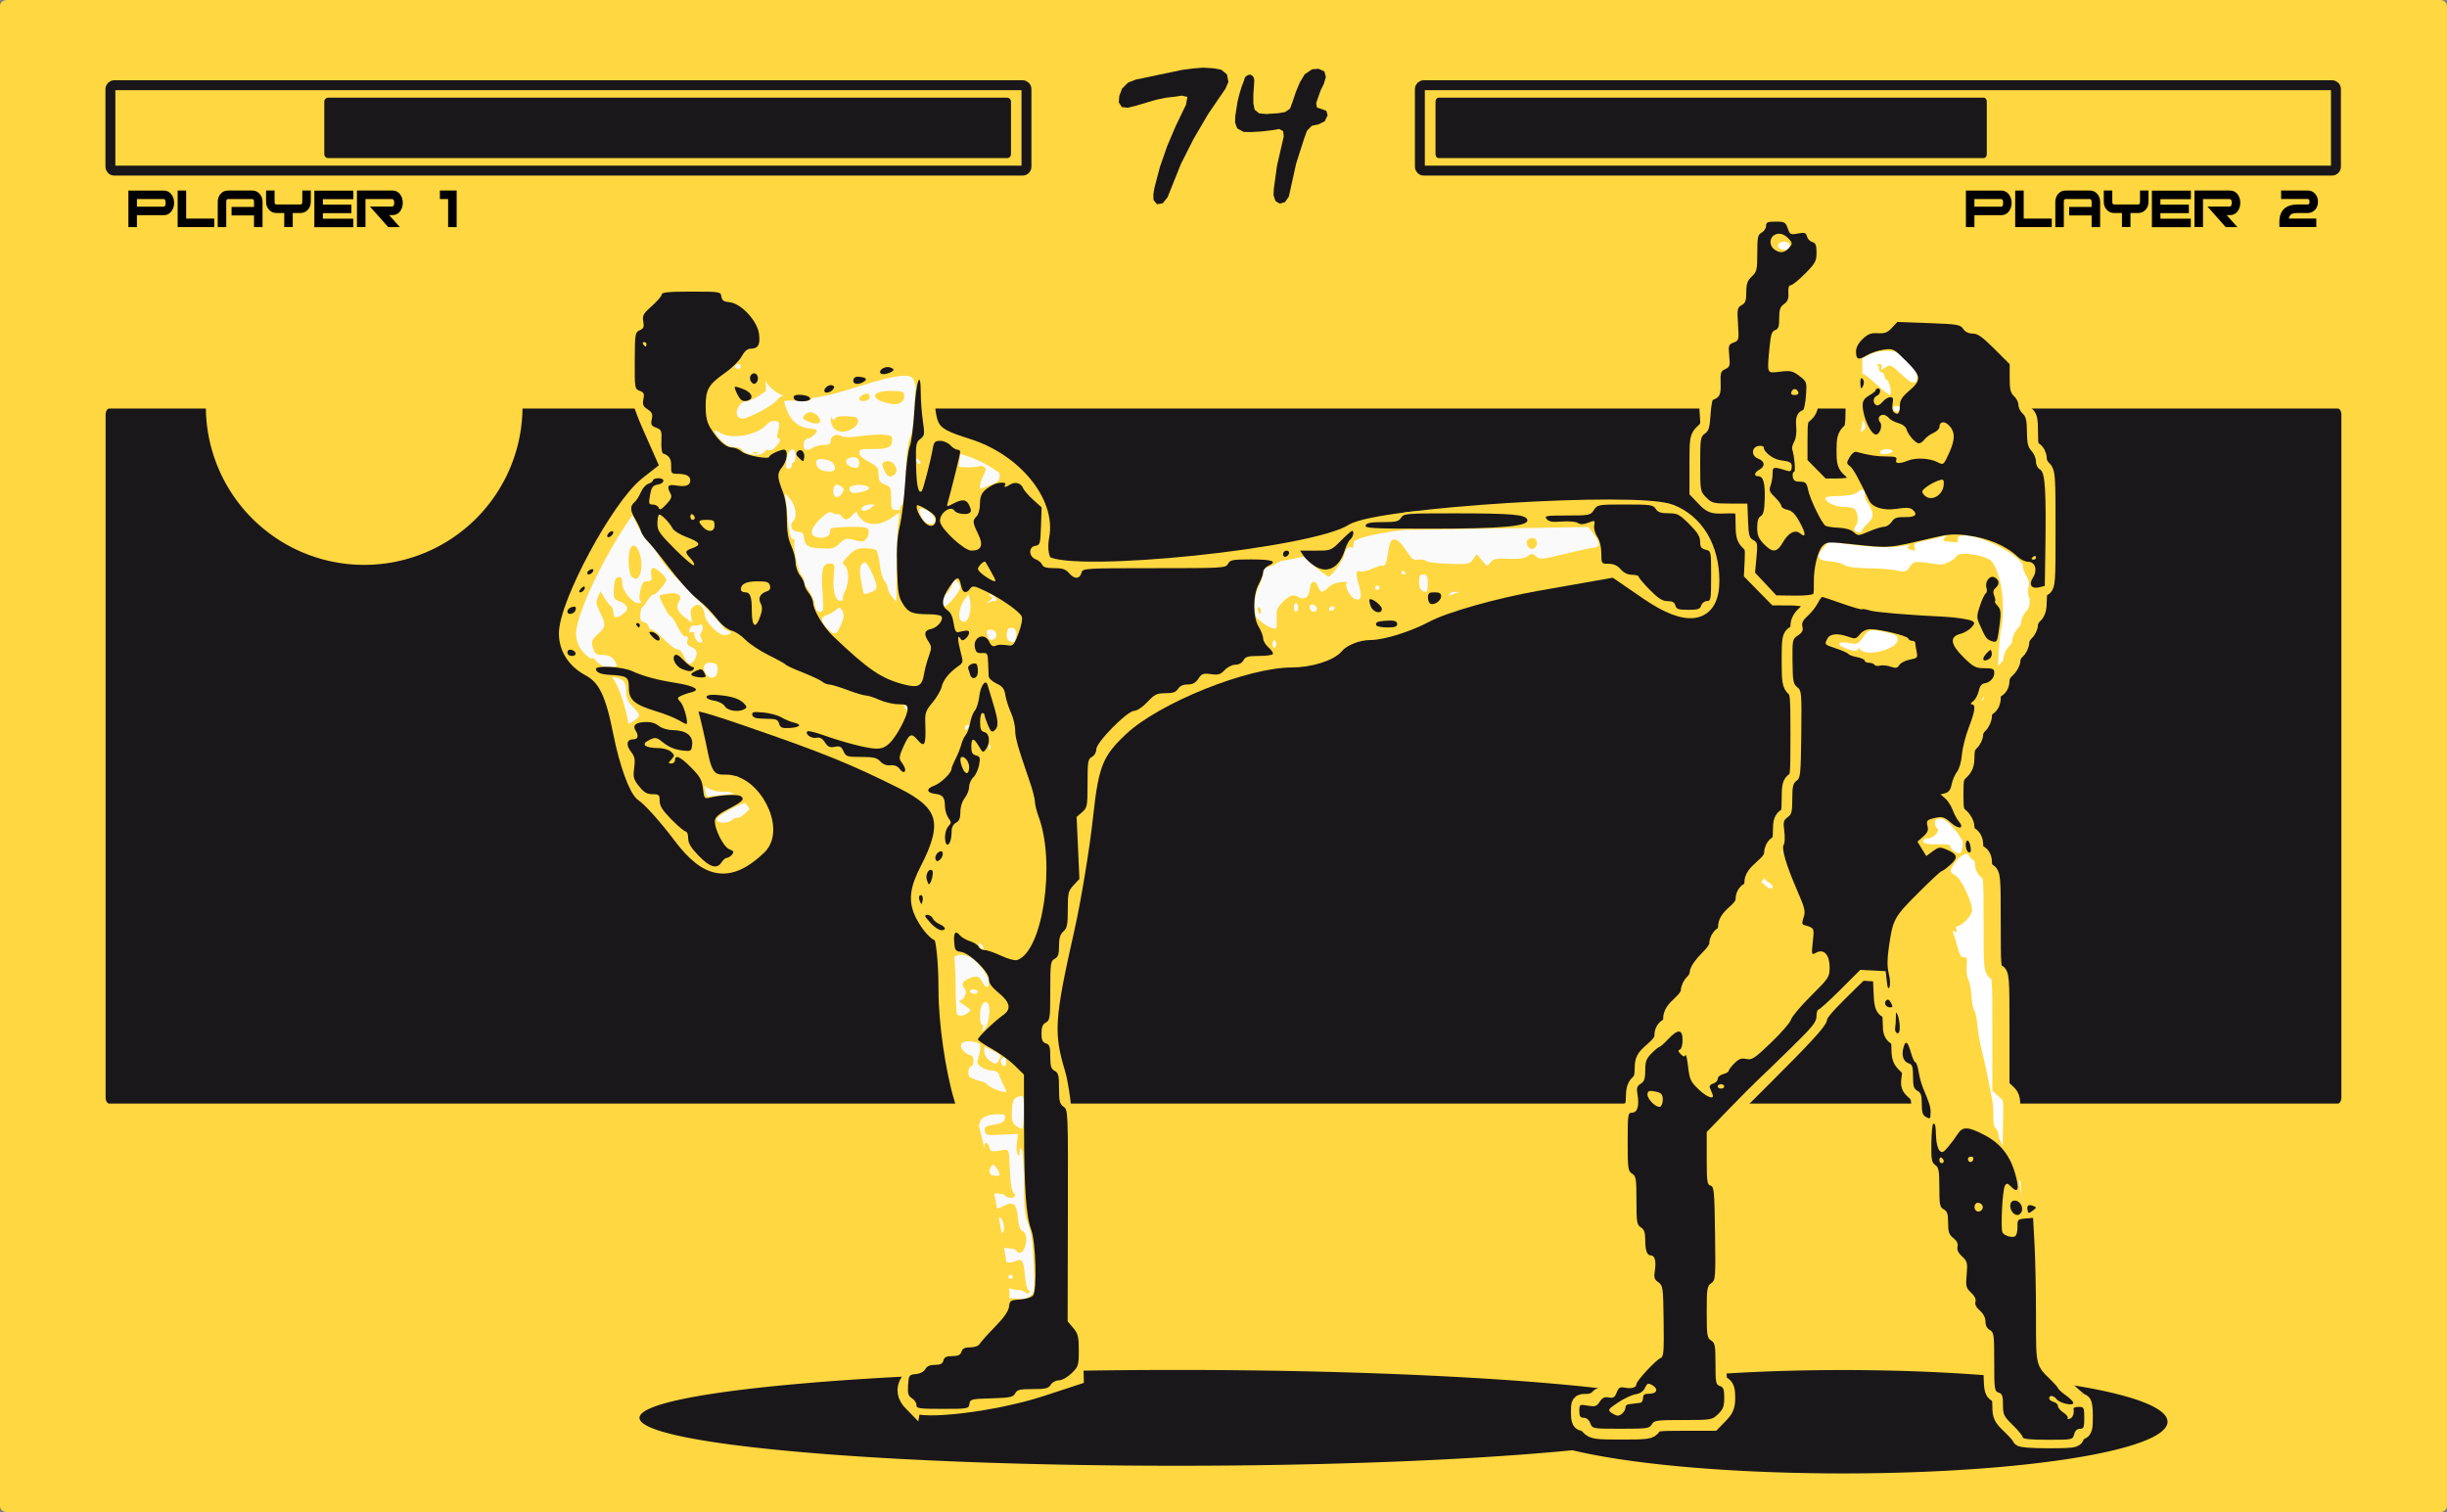 <?xml version="1.0" encoding="UTF-8"?>
<svg width="809" height="500" version="1.1" viewBox="0 0 214.05 132.29" xmlns="http://www.w3.org/2000/svg">
<rect x="0" y="0" width="214.05" height="132.29" fill="#808080" stroke="none"/>
<g transform="translate(0 -164.71)">
<path d="m0.587 164.71h212.87c0.325 0 0.587 0.234 0.587 0.524v131.24c0 0.29-0.262 0.524-0.587 0.524h-212.87c-0.325 0-0.587-0.234-0.587-0.524v-131.24c0-0.29 0.262-0.524 0.587-0.524z" fill="#ffd740" fill-rule="evenodd" style="paint-order:normal"/>
<g transform="matrix(1.64 0 0 1.64 -137.9 -318.5)">
<g transform="translate(-.913 .844)" fill="none" stroke="#19171a" stroke-width=".529">
<path d="m91.095 298.34h48.445c0.115 0 0.208 0.093 0.208 0.208v4.141c0 0.115-0.093 0.208-0.208 0.208h-48.445c-0.115 0-0.208-0.093-0.208-0.208v-4.141c0-0.115 0.093-0.208 0.208-0.208z" style="paint-order:normal"/>
<path d="m160.94 298.34h48.445c0.115 0 0.208 0.093 0.208 0.208v4.141c0 0.115-0.093 0.208-0.208 0.208h-48.445c-0.115 0-0.208-0.093-0.208-0.208v-4.141c0-0.115 0.093-0.208 0.208-0.208z" style="paint-order:normal"/>
</g>
<g fill="#19171a" stroke-width=".265" style="font-feature-settings:normal;font-variant-caps:normal;font-variant-ligatures:normal;font-variant-numeric:normal" aria-label="74">
<path d="m147.12 299.74-0.319 0.052-0.534 0.06-0.534 0.112-1.068 0.319-0.422 0.103-0.319-0.034-0.164-0.25 0.026-0.345 0.146-0.388 0.319-0.319 0.413-0.164 2.506-0.525 0.551-0.069 0.543-0.043 0.551 0.034 0.413 0.077 0.301 0.25 0.077 0.396-0.155 0.362-0.913 1.335-0.784 1.335-0.68 1.344-0.715 1.783-0.258 0.319-0.301 0.052-0.189-0.224-9e-3 -0.31 0.06-0.353 0.293-1.111 0.388-1.111 0.465-1.094 0.534-1.102 0.077-0.422z"/>
<path d="m150.78 298.62q0.189 0.069 0.207 0.293l-0.017 0.301-0.034 0.465v0.465l0.069 0.345 0.241 0.198 0.388 0.035 0.629-0.043 0.362-0.06 0.267-0.181 0.138-0.37 0.172-0.517 0.215-0.517 0.258-0.431 0.396-0.267 0.345-0.026 0.31 0.138 0.077 0.301-0.103 0.353-0.172 0.353-0.129 0.362-0.112 0.327 0.043 0.233 0.241 0.077 0.258 0.095 0.069 0.241-0.155 0.319-0.327 0.164-0.362 0.077-0.258 0.267-0.138 0.379-0.439 1.369-0.388 1.757-0.207 0.301-0.284 0.077-0.224-0.138-0.103-0.31 0.017-0.345 0.164-1.206 0.362-1.576-0.026-0.284-0.207-0.121-0.345 0.06-0.568 0.069-0.586 0.035-0.413-9e-3 -0.336-0.189-0.112-0.301 9e-3 -0.353 0.121-0.767 0.095-0.388 0.112-0.379 0.146-0.388q0.034-0.25 0.336-0.293z"/>
</g>
<path d="m101.59 299.85h36.211c0.115 0 0.208 0.093 0.208 0.208v2.807c0 0.115-0.093 0.208-0.208 0.208h-36.211c-0.115 0-0.208-0.093-0.208-0.208v-2.807c0-0.115 0.093-0.208 0.208-0.208z" fill="#19171a" fill-rule="evenodd" style="paint-order:normal"/>
<path d="m160.82 299.85h29.07c0.092 0 0.167 0.093 0.167 0.208v2.807c0 0.115-0.074 0.208-0.167 0.208h-29.07c-0.092 0-0.167-0.093-0.167-0.208v-2.807c0-0.115 0.074-0.208 0.167-0.208z" fill="#19171a" fill-rule="evenodd" style="paint-order:normal"/>
<g transform="translate(-.068 .844)">
<g stroke-width=".114" style="font-feature-settings:normal;font-variant-caps:normal;font-variant-ligatures:normal;font-variant-numeric:normal" aria-label="player 1">
<path d="m93.441 304.62q0 0.261-0.144 0.447-0.155 0.208-0.409 0.208h-1.432v0.636h-0.454v-1.95h1.886q0.254 0 0.409 0.208 0.144 0.189 0.144 0.451zm-0.454 0q0-0.205-0.098-0.205h-1.432v0.405h1.432q0.098 0 0.098-0.201z" style="font-feature-settings:normal;font-variant-caps:normal;font-variant-ligatures:normal;font-variant-numeric:normal"/>
<path d="m95.579 305.91h-1.95v-1.95h0.454v1.496h1.496z" style="font-feature-settings:normal;font-variant-caps:normal;font-variant-ligatures:normal;font-variant-numeric:normal"/>
<path d="m98.156 305.91h-0.454v-0.621h-1.197v-0.454h1.197v-0.273q0-0.148-0.098-0.148h-1.288q-0.095 0-0.095 0.148v1.348h-0.454v-1.348q0-0.246 0.151-0.424 0.155-0.178 0.398-0.178h1.288q0.246 0 0.398 0.178 0.155 0.178 0.155 0.424z" style="font-feature-settings:normal;font-variant-caps:normal;font-variant-ligatures:normal;font-variant-numeric:normal"/>
<path d="m100.73 304.56q0 0.246-0.148 0.417-0.159 0.182-0.401 0.182h-0.413v0.75h-0.454v-0.75h-0.42q-0.242 0-0.398-0.182-0.151-0.17-0.151-0.417v-0.602h0.454v0.602q0 0.144 0.095 0.144h1.288q0.095 0 0.095-0.144v-0.602h0.454z" style="font-feature-settings:normal;font-variant-caps:normal;font-variant-ligatures:normal;font-variant-numeric:normal"/>
<path d="m103 304.42h-1.625v0.292h1.519v0.454h-1.519v0.295h1.621v0.454h-2.075v-1.95h2.079z" style="font-feature-settings:normal;font-variant-caps:normal;font-variant-ligatures:normal;font-variant-numeric:normal"/>
<path d="m105.48 305.91h-0.621l-0.973-1.095h1.17q0.125 0 0.125-0.201t-0.125-0.201h-1.409v1.496h-0.454v-1.95h1.89q0.261 0 0.413 0.205 0.14 0.186 0.14 0.451 0 0.265-0.14 0.451-0.151 0.205-0.413 0.205h-0.174z" style="font-feature-settings:normal;font-variant-caps:normal;font-variant-ligatures:normal;font-variant-numeric:normal"/>
<path d="m108.51 305.91h-0.454v-1.496h-0.439v-0.454h0.894z" style="font-feature-settings:normal;font-variant-caps:normal;font-variant-ligatures:normal;font-variant-numeric:normal"/>
</g>
<g dominant-baseline="auto" style="font-feature-settings:normal;font-variant-alternates:normal;font-variant-caps:normal;font-variant-ligatures:normal;font-variant-numeric:normal;font-variant-position:normal;shape-padding:0;text-decoration-color:#000000;text-decoration-line:none;text-decoration-style:solid;text-indent:0;text-orientation:mixed;text-transform:none;white-space:normal" aria-label="player 2">
<path d="m191.45 304.62q0 0.261-0.144 0.447-0.155 0.208-0.409 0.208h-1.432v0.636h-0.454v-1.95h1.886q0.254 0 0.409 0.208 0.144 0.189 0.144 0.451zm-0.454 0q0-0.205-0.099-0.205h-1.432v0.405h1.432q0.099 0 0.099-0.201z" dominant-baseline="auto" style="font-feature-settings:normal;font-variant-alternates:normal;font-variant-caps:normal;font-variant-ligatures:normal;font-variant-numeric:normal;font-variant-position:normal;shape-padding:0;text-decoration-color:#000000;text-decoration-line:none;text-decoration-style:solid;text-indent:0;text-orientation:mixed;text-transform:none;white-space:normal"/>
<path d="m193.59 305.91h-1.95v-1.95h0.454v1.496h1.496z" dominant-baseline="auto" style="font-feature-settings:normal;font-variant-alternates:normal;font-variant-caps:normal;font-variant-ligatures:normal;font-variant-numeric:normal;font-variant-position:normal;shape-padding:0;text-decoration-color:#000000;text-decoration-line:none;text-decoration-style:solid;text-indent:0;text-orientation:mixed;text-transform:none;white-space:normal"/>
<path d="m196.17 305.91h-0.454v-0.621h-1.197v-0.454h1.197v-0.273q0-0.148-0.099-0.148h-1.288q-0.095 0-0.095 0.148v1.348h-0.454v-1.348q0-0.246 0.151-0.424 0.155-0.178 0.398-0.178h1.288q0.246 0 0.398 0.178 0.155 0.178 0.155 0.424z" dominant-baseline="auto" style="font-feature-settings:normal;font-variant-alternates:normal;font-variant-caps:normal;font-variant-ligatures:normal;font-variant-numeric:normal;font-variant-position:normal;shape-padding:0;text-decoration-color:#000000;text-decoration-line:none;text-decoration-style:solid;text-indent:0;text-orientation:mixed;text-transform:none;white-space:normal"/>
<path d="m198.75 304.56q0 0.246-0.148 0.417-0.159 0.182-0.401 0.182h-0.413v0.75h-0.454v-0.75h-0.42q-0.242 0-0.398-0.182-0.151-0.17-0.151-0.417v-0.602h0.454v0.602q0 0.144 0.095 0.144h1.288q0.095 0 0.095-0.144v-0.602h0.454z" dominant-baseline="auto" style="font-feature-settings:normal;font-variant-alternates:normal;font-variant-caps:normal;font-variant-ligatures:normal;font-variant-numeric:normal;font-variant-position:normal;shape-padding:0;text-decoration-color:#000000;text-decoration-line:none;text-decoration-style:solid;text-indent:0;text-orientation:mixed;text-transform:none;white-space:normal"/>
<path d="m201.01 304.42h-1.625v0.292h1.519v0.454h-1.519v0.295h1.621v0.454h-2.075v-1.95h2.079z" dominant-baseline="auto" style="font-feature-settings:normal;font-variant-alternates:normal;font-variant-caps:normal;font-variant-ligatures:normal;font-variant-numeric:normal;font-variant-position:normal;shape-padding:0;text-decoration-color:#000000;text-decoration-line:none;text-decoration-style:solid;text-indent:0;text-orientation:mixed;text-transform:none;white-space:normal"/>
<path d="m203.49 305.91h-0.621l-0.973-1.095h1.17q0.125 0 0.125-0.201t-0.125-0.201h-1.409v1.496h-0.454v-1.95h1.89q0.261 0 0.413 0.205 0.14 0.186 0.14 0.451 0 0.265-0.14 0.451-0.151 0.205-0.413 0.205h-0.174z" dominant-baseline="auto" style="font-feature-settings:normal;font-variant-alternates:normal;font-variant-caps:normal;font-variant-ligatures:normal;font-variant-numeric:normal;font-variant-position:normal;shape-padding:0;text-decoration-color:#000000;text-decoration-line:none;text-decoration-style:solid;text-indent:0;text-orientation:mixed;text-transform:none;white-space:normal"/>
<path d="m207.79 304.56q0 0.246-0.148 0.417-0.159 0.182-0.401 0.182h-0.519q-0.22 0-0.318 0.045-0.14 0.068-0.17 0.25h1.466v0.454h-1.966l-4e-3 -0.231q-0.015-0.973 0.992-0.973h0.519q0.099 0 0.099-0.148 0-0.144-0.099-0.144h-1.417v-0.454h1.417q0.242 0 0.401 0.182 0.148 0.174 0.148 0.42z" dominant-baseline="auto" style="font-feature-settings:normal;font-variant-alternates:normal;font-variant-caps:normal;font-variant-ligatures:normal;font-variant-numeric:normal;font-variant-position:normal;shape-padding:0;text-decoration-color:#000000;text-decoration-line:none;text-decoration-style:solid;text-indent:0;text-orientation:mixed;text-transform:none;white-space:normal"/>
</g>
</g>
</g>
<g transform="translate(-5.9132e-6)">
<path d="m9.56 200.45h194.93c0.178 0 0.322 0.239 0.322 0.537v59.737c0 0.297-0.144 0.537-0.322 0.537h-194.93c-0.178 0-0.322-0.239-0.322-0.537v-59.737c0-0.297 0.144-0.537 0.322-0.537z" fill="#19171a" fill-rule="evenodd" style="paint-order:normal"/>
<g transform="matrix(2.268 0 0 2.268 -227.3 -309.93)">
<path d="m166.33 263.97a20.722 1.848 0 0 1-20.722 1.848 20.722 1.848 0 0 1-20.722-1.848 20.722 1.848 0 0 1 20.722-1.848 20.722 1.848 0 0 1 20.722 1.848z" fill="#19171a" fill-rule="evenodd" style="paint-order:normal"/>
<path d="m183.82 264.12a12.514 1.994 0 0 1-12.514 1.994 12.514 1.994 0 0 1-12.514-1.994 12.514 1.994 0 0 1 12.514-1.994 12.514 1.994 0 0 1 12.514 1.994z" fill="#19171a" fill-rule="evenodd" style="paint-order:normal"/>
<g transform="translate(-71.918 73.495)">
<g transform="translate(-7.57 -2.1)">
<path d="m259.76 193.28c0-0.074 0.076-0.155 0.169-0.179 0.147-0.038 0.169-0.115 0.169-0.585 0-0.38-0.032-0.54-0.108-0.54-0.059 0-0.459-0.353-0.889-0.785l-0.781-0.785v-3.012c0-2.905-6e-3 -3.018-0.169-3.165-0.125-0.113-0.169-0.261-0.169-0.56 0-0.321-0.036-0.427-0.169-0.498-0.108-0.058-0.169-0.177-0.169-0.331 0-0.154-0.067-0.285-0.187-0.365-0.179-0.119-0.186-0.171-0.163-1.194 0.024-1.055 0.021-1.072-0.194-1.272l-0.218-0.202v-2.167c0-2.081-7e-3 -2.171-0.169-2.258-0.161-0.086-0.169-0.177-0.169-1.93 0-1.748-8e-3 -1.845-0.169-1.945-0.107-0.067-0.169-0.197-0.169-0.356 0-0.164-0.059-0.282-0.169-0.341-0.111-0.059-0.169-0.177-0.169-0.341 0-0.159-0.062-0.289-0.169-0.356-0.098-0.061-0.169-0.197-0.169-0.324 0-0.127-0.088-0.295-0.212-0.402-0.193-0.168-0.212-0.244-0.212-0.866 0-0.619 0.02-0.7 0.212-0.878 0.165-0.153 0.212-0.28 0.212-0.576 0-0.272 0.048-0.423 0.169-0.533 0.093-0.084 0.169-0.237 0.169-0.339s0.076-0.254 0.169-0.339c0.093-0.084 0.169-0.252 0.169-0.374 0-0.129 0.07-0.264 0.169-0.326 0.107-0.067 0.169-0.197 0.169-0.356 0-0.164 0.059-0.282 0.169-0.341 0.107-0.057 0.169-0.177 0.169-0.326 0-0.146 0.081-0.306 0.212-0.42 0.116-0.101 0.212-0.271 0.212-0.377 0-0.106 0.076-0.259 0.169-0.338 0.093-0.08 0.169-0.235 0.169-0.344 0-0.11 0.076-0.268 0.169-0.353 0.093-0.084 0.169-0.237 0.169-0.339 0-0.102 0.076-0.254 0.169-0.339 0.125-0.113 0.169-0.261 0.169-0.56 0-0.321 0.036-0.427 0.169-0.498 0.163-0.087 0.169-0.177 0.169-2.276 0-2.078-8e-3 -2.193-0.169-2.338-0.093-0.084-0.169-0.252-0.169-0.374 0-0.129-0.07-0.264-0.169-0.326-0.143-0.089-0.169-0.197-0.169-0.697s-0.026-0.608-0.169-0.697c-0.098-0.061-0.169-0.197-0.169-0.325 0-0.122-0.09-0.304-0.203-0.41-0.18-0.17-0.198-0.244-0.161-0.671l0.043-0.48-0.643-0.656c-0.462-0.471-0.703-0.656-0.855-0.656-0.12 0-0.257-0.073-0.317-0.169-0.099-0.158-0.197-0.169-1.437-0.169-1.245 0-1.337 0.011-1.422 0.169-0.071 0.132-0.178 0.17-0.49 0.17-0.342 7.7e-4 -0.439 0.042-0.679 0.289l-0.28 0.288 0.015 1.579c0.014 1.51 7e-3 1.587-0.165 1.747-0.146 0.136-0.179 0.266-0.179 0.699 0 0.462 0.028 0.556 0.212 0.716 0.229 0.199 0.272 0.43 0.11 0.592-0.059 0.059-0.335 0.101-0.656 0.1l-0.555-2e-3 -0.445-0.452-0.445-0.452v-0.859c0-0.811 0.012-0.869 0.212-1.043 0.183-0.159 0.212-0.255 0.212-0.703 0-0.474-0.024-0.541-0.275-0.784-0.221-0.213-0.359-0.271-0.699-0.292l-0.423-0.026-0.025-0.651c-0.022-0.583-6e-3 -0.661 0.148-0.744 0.138-0.074 0.173-0.176 0.173-0.512 0-0.328 0.037-0.443 0.169-0.525 0.097-0.061 0.169-0.197 0.169-0.321 0-0.152 0.161-0.374 0.55-0.76 0.498-0.494 0.55-0.578 0.55-0.891 0-0.28-0.053-0.397-0.279-0.616-0.179-0.173-0.364-0.271-0.516-0.271-0.166 0-0.25-0.051-0.281-0.169-0.038-0.145-0.115-0.169-0.542-0.169-0.278 0-0.498 0.038-0.498 0.085 0 0.047-0.098 0.17-0.217 0.274-0.204 0.177-0.216 0.23-0.195 0.886 0.019 0.619 8.8e-4 0.72-0.164 0.896-0.134 0.143-0.186 0.303-0.186 0.574 0 0.285-0.041 0.402-0.169 0.482-0.143 0.089-0.169 0.197-0.169 0.697 0 0.5-0.026 0.608-0.169 0.697-0.13 0.081-0.169 0.197-0.169 0.496 0 0.282-0.047 0.432-0.169 0.543-0.121 0.11-0.169 0.261-0.169 0.533 0 0.292-0.047 0.423-0.205 0.569-0.184 0.17-0.2 0.24-0.16 0.687 0.04 0.455 0.025 0.515-0.176 0.703-0.214 0.199-0.221 0.234-0.221 1.236v1.031l0.267 0.279c0.243 0.255 0.307 0.278 0.73 0.264 0.757-0.025 0.781-4e-3 0.781 0.67 0 0.495 0.029 0.61 0.189 0.76 0.162 0.151 0.185 0.249 0.164 0.687l-0.025 0.511 0.45 0.458 0.45 0.458 0.555 2e-3c0.316 1e-3 0.598 0.046 0.656 0.104 0.162 0.162 0.119 0.393-0.11 0.592-0.131 0.114-0.212 0.274-0.212 0.42 0 0.149-0.062 0.269-0.169 0.326-0.153 0.082-0.169 0.177-0.169 1.006 0 0.808 0.02 0.933 0.169 1.069 0.158 0.143 0.169 0.261 0.169 1.813 0 1.568-9e-3 1.666-0.169 1.766-0.143 0.089-0.169 0.197-0.169 0.697s-0.026 0.608-0.169 0.697c-0.133 0.083-0.169 0.197-0.169 0.531s-0.036 0.448-0.169 0.531c-0.101 0.063-0.17 0.199-0.172 0.338-2e-3 0.168-0.108 0.324-0.381 0.563-0.28 0.245-0.379 0.393-0.379 0.569 0 0.151-0.062 0.27-0.169 0.328-0.105 0.056-0.17 0.178-0.17 0.32-6e-4 0.161-0.101 0.318-0.338 0.526-0.238 0.209-0.337 0.365-0.338 0.528-5e-4 0.14-0.068 0.274-0.17 0.338-0.097 0.061-0.169 0.197-0.169 0.322 0 0.144-0.127 0.34-0.381 0.59-0.216 0.212-0.381 0.452-0.381 0.555 0 0.1-0.076 0.25-0.169 0.334-0.093 0.084-0.169 0.243-0.169 0.352 0 0.124-0.127 0.313-0.339 0.505-0.244 0.221-0.339 0.373-0.339 0.547 0 0.155-0.061 0.274-0.169 0.332-0.107 0.058-0.169 0.177-0.169 0.328 0 0.175-0.099 0.324-0.379 0.569-0.344 0.301-0.379 0.367-0.381 0.72-2e-3 0.279-0.05 0.432-0.172 0.542-0.123 0.111-0.169 0.261-0.169 0.543 0 0.298-0.04 0.415-0.169 0.496-0.156 0.097-0.169 0.197-0.169 1.245 0 1.053 0.013 1.146 0.169 1.23 0.154 0.083 0.169 0.177 0.169 1.058 0 0.881 0.015 0.976 0.169 1.058 0.133 0.071 0.169 0.177 0.169 0.496 0 0.327 0.041 0.441 0.213 0.59 0.18 0.156 0.205 0.234 0.162 0.502-0.043 0.268-0.017 0.349 0.168 0.522 0.216 0.202 0.219 0.223 0.219 1.417v1.212l-0.632 0.636c-0.455 0.457-0.692 0.636-0.846 0.636-0.123 0-0.26 0.072-0.32 0.169-0.062 0.099-0.197 0.169-0.326 0.169-0.121 0-0.289 0.076-0.374 0.169-0.095 0.105-0.261 0.169-0.436 0.169-0.279 0-0.283 5e-3 -0.283 0.381 0 0.263 0.035 0.381 0.114 0.381 0.063 0 0.183 0.076 0.267 0.169 0.138 0.153 0.261 0.169 1.24 0.169 0.995 0 1.096-0.014 1.193-0.169 0.097-0.155 0.197-0.169 1.212-0.169h1.106l0.271-0.279c0.226-0.233 0.271-0.345 0.271-0.674 0-0.309-0.037-0.415-0.169-0.486-0.149-0.08-0.169-0.177-0.169-0.823 0-0.636-0.024-0.758-0.185-0.929-0.167-0.178-0.184-0.282-0.177-1.093 7e-3 -0.794 0.028-0.915 0.185-1.061 0.168-0.157 0.177-0.249 0.177-1.913 0-1.677-7e-3 -1.756-0.184-1.944-0.165-0.175-0.183-0.287-0.181-1.086l3e-3 -0.891 2.128-2.12c1.513-1.507 2.128-2.174 2.128-2.309 0-0.127 0.263-0.448 0.799-0.975l0.799-0.786 0.814 0.052 0.025 0.655c0.021 0.549 0.052 0.669 0.191 0.744 0.13 0.07 0.166 0.178 0.166 0.508 0 0.328 0.037 0.443 0.169 0.525 0.129 0.081 0.169 0.197 0.169 0.494 0 0.308 0.045 0.431 0.219 0.593 0.185 0.173 0.211 0.255 0.168 0.522-0.043 0.268-0.018 0.346 0.162 0.502 0.172 0.149 0.213 0.263 0.213 0.59 0 0.318 0.036 0.424 0.169 0.496 0.151 0.081 0.169 0.177 0.169 0.889 0 0.712 0.018 0.808 0.169 0.889 0.15 0.08 0.169 0.177 0.169 0.837 0 0.638 0.024 0.768 0.169 0.899 0.125 0.113 0.169 0.261 0.169 0.56 0 0.321 0.036 0.427 0.169 0.498 0.1 0.054 0.169 0.177 0.169 0.303 0 0.119 0.095 0.301 0.216 0.413 0.192 0.178 0.214 0.259 0.198 0.717-0.015 0.428 0.013 0.549 0.165 0.711 0.101 0.107 0.183 0.288 0.183 0.402 0 0.115 0.075 0.254 0.169 0.313 0.107 0.067 0.169 0.197 0.169 0.356 0 0.164 0.059 0.282 0.169 0.341 0.156 0.084 0.169 0.177 0.169 1.228s0.013 1.144 0.169 1.228c0.132 0.071 0.169 0.177 0.17 0.49 3.1e-4 0.363 0.035 0.433 0.381 0.763 0.209 0.2 0.381 0.4 0.381 0.445 0 0.047 0.442 0.081 1.058 0.081 0.912 0 1.058-0.019 1.058-0.135z" fill="#fff" stroke="#ffd740" stroke-width=".661"/>
<g transform="translate(11.158 2.52)" stroke-width=".085">
<path d="m248.6 190.73c0-0.113 0.056-0.169 0.169-0.169 0.151 0 0.169-0.057 0.169-0.508 0-0.364-0.032-0.508-0.112-0.508-0.061 0-0.193-0.086-0.293-0.191-0.1-0.105-0.446-0.455-0.769-0.778l-0.588-0.587-0.06-1.119c-0.033-0.616-0.033-1.163 3.8e-4 -1.217 0.033-0.054 0.033-0.953-1e-3 -1.997-0.06-1.859-0.066-1.9-0.241-1.901-0.099-6.8e-4 -0.222-0.029-0.274-0.064-0.09-0.059-0.212-0.82-0.21-1.309 5.6e-4 -0.127-0.064-0.279-0.144-0.339-0.283-0.211-0.609-0.674-0.609-0.866 0-0.107-0.051-0.237-0.112-0.288-0.067-0.056-0.105-0.238-0.095-0.455 0.01-0.199-0.014-0.514-0.053-0.7-0.039-0.186-0.114-0.567-0.167-0.847-0.053-0.279-0.155-0.737-0.228-1.016-0.072-0.279-0.148-0.718-0.169-0.974-0.021-0.256-0.075-0.511-0.121-0.567-0.045-0.056-0.094-0.306-0.107-0.555-0.013-0.25-0.068-0.536-0.121-0.635-0.053-0.099-0.081-0.336-0.063-0.526 0.028-0.283 9e-3 -0.341-0.104-0.323-0.099 0.016-0.165-0.084-0.236-0.358-0.054-0.21-0.128-0.454-0.164-0.543-0.05-0.123-0.038-0.145 0.048-0.092 0.083 0.051 0.099 0.032 0.059-0.071-0.03-0.077-0.013-0.141 0.037-0.141 0.169 0 0.539-0.38 0.567-0.582 0.04-0.281-0.412-1.248-0.642-1.374-0.243-0.133-0.239-0.192 0.031-0.547 0.244-0.32 0.478-0.368 0.775-0.159 0.103 0.072 0.188 0.101 0.188 0.063 0-0.038-0.076-0.117-0.169-0.175-0.103-0.064-0.169-0.197-0.169-0.339 0-0.141-0.067-0.275-0.169-0.339-0.093-0.058-0.169-0.189-0.169-0.291 0-0.102-0.1-0.329-0.221-0.505-0.197-0.284-0.218-0.383-0.189-0.895 0.024-0.422 0.083-0.647 0.22-0.839 0.137-0.193 0.183-0.367 0.17-0.653-0.012-0.266 0.025-0.424 0.115-0.497 0.072-0.059 0.173-0.298 0.225-0.531 0.051-0.233 0.209-0.678 0.351-0.989 0.194-0.427 0.305-0.572 0.45-0.593 0.184-0.026 0.193-0.065 0.213-0.874 0.011-0.466 0.059-1.054 0.106-1.307 0.178-0.964 0.036-2.066-0.338-2.62-0.168-0.248-1.26-0.431-1.372-0.23-0.098 0.175-0.515 0.367-0.708 0.326-0.09-0.019-0.341-0.054-0.558-0.079-0.353-0.04-0.41-0.022-0.535 0.169-0.099 0.151-0.194 0.202-0.325 0.175-0.375-0.08-0.793-0.116-1.401-0.122-0.381-4e-3 -0.694-0.052-0.804-0.124-0.099-0.065-0.361-0.129-0.582-0.143-0.467-0.03-0.523-0.173-0.21-0.536l0.192-0.223 0.803 0.107c0.954 0.127 1.708 0.145 2.115 0.05 0.185-0.043 0.254-0.039 0.183 9e-3 -0.091 0.063-0.085 0.089 0.028 0.132 0.208 0.08 0.228 0.069 0.176-0.096-0.04-0.125 0.033-0.166 0.439-0.245 0.268-0.052 0.563-0.125 0.656-0.162 0.142-0.056 0.153-0.047 0.068 0.058-0.084 0.103-0.066 0.128 0.102 0.142 0.112 9e-3 0.253 0.027 0.313 0.039 0.06 0.012 0.104-0.044 0.098-0.126-9e-3 -0.112 0.052-0.148 0.254-0.146 0.707 5e-3 2.255 0.824 2.255 1.194 0 0.091 0.06 0.257 0.134 0.37 0.091 0.139 0.116 0.289 0.077 0.466-0.034 0.153-0.018 0.308 0.037 0.375 0.07 0.084 0.068 0.172-6e-3 0.336-0.113 0.247-0.062 0.352 0.135 0.276 0.093-0.036 0.131-0.169 0.131-0.462 0-0.355 0.03-0.428 0.216-0.527l0.216-0.116-0.016-2.182c-0.015-2.009-0.029-2.193-0.174-2.325-0.087-0.079-0.158-0.208-0.158-0.287 0-0.08-0.085-0.253-0.189-0.385-0.149-0.189-0.19-0.355-0.195-0.783-4e-3 -0.409-0.041-0.569-0.15-0.649-0.079-0.058-0.144-0.182-0.144-0.275 0-0.093-0.083-0.276-0.185-0.405-0.142-0.18-0.187-0.356-0.192-0.752l-7e-3 -0.517-0.621-0.593c-0.412-0.393-0.689-0.593-0.822-0.593-0.112 0-0.26-0.084-0.335-0.191-0.129-0.184-0.182-0.191-1.438-0.191-1.218 0-1.311 0.011-1.395 0.169-0.071 0.133-0.177 0.169-0.495 0.169-0.331 0-0.445 0.042-0.626 0.233-0.257 0.27-0.356 0.601-0.236 0.783 0.073 0.11 0.128 0.102 0.42-0.064 0.22-0.125 0.476-0.191 0.745-0.191 0.378 0 0.441 0.032 0.816 0.412 0.293 0.298 0.398 0.467 0.378 0.607-0.045 0.31-0.183 0.281-0.623-0.128-0.39-0.363-0.421-0.376-0.604-0.256-0.172 0.113-0.188 0.113-0.145-5.9e-4 0.033-0.086-2e-3 -0.125-0.108-0.121-0.09 4e-3 -0.112 0.025-0.051 0.05 0.059 0.024 0.085 0.078 0.058 0.121-0.026 0.043 0.011 0.101 0.084 0.129 0.073 0.028 0.132 0.101 0.132 0.162 0 0.061 0.037 0.124 0.083 0.139 0.107 0.036 0.216 0.579 0.117 0.579-0.042 0-0.284-0.191-0.54-0.425-0.657-0.601-0.725-0.559-0.689 0.427 0.019 0.5 0.071 0.85 0.141 0.929 0.23 0.264 0.186 0.447-0.128 0.53-0.383 0.101-0.421 0.172-0.422 0.785-1e-3 0.404 0.033 0.54 0.166 0.653 0.193 0.165 0.312 0.551 0.204 0.656-0.041 0.04-0.411 0.083-0.824 0.097l-0.749 0.025-0.698-0.634-0.017-1.065c-0.017-1.03-0.01-1.071 0.188-1.256 0.177-0.164 0.206-0.267 0.206-0.741 0-0.546-3e-3 -0.552-0.336-0.783-0.269-0.187-0.394-0.222-0.623-0.179-0.42 0.079-0.513-0.078-0.458-0.769 0.036-0.451 0.083-0.592 0.233-0.705 0.159-0.12 0.179-0.192 0.131-0.475-0.049-0.288-0.027-0.361 0.16-0.536 0.119-0.112 0.216-0.293 0.216-0.404 0-0.137 0.161-0.351 0.508-0.672 0.488-0.452 0.508-0.486 0.508-0.887 0-0.349-0.04-0.456-0.246-0.658-0.181-0.177-0.304-0.23-0.463-0.199-0.172 0.033-0.237-4e-3 -0.318-0.18-0.09-0.198-0.148-0.221-0.553-0.221-0.322 0-0.452 0.033-0.452 0.114 0 0.063-0.076 0.183-0.169 0.267-0.145 0.131-0.168 0.255-0.161 0.867 7e-3 0.634-0.012 0.728-0.17 0.839-0.134 0.094-0.177 0.215-0.177 0.497 0 0.294-0.047 0.416-0.224 0.58-0.209 0.194-0.221 0.244-0.179 0.762 0.042 0.522 0.032 0.563-0.167 0.693-0.187 0.122-0.207 0.183-0.169 0.516 0.037 0.328 0.017 0.394-0.159 0.509-0.172 0.113-0.199 0.193-0.183 0.546 0.015 0.344-0.014 0.437-0.17 0.546-0.16 0.112-0.188 0.21-0.188 0.664 0 0.425-0.034 0.563-0.169 0.686-0.153 0.138-0.169 0.261-0.169 1.267 0 1.105 2e-3 1.116 0.233 1.337 0.203 0.194 0.316 0.227 0.868 0.249l0.635 0.025 0.025 0.655c0.021 0.549 0.052 0.669 0.191 0.744 0.139 0.074 0.166 0.18 0.167 0.657 1e-3 0.559 8e-3 0.576 0.402 1.01l0.401 0.442 0.633 0.024c0.611 0.023 0.636 0.032 0.718 0.265 0.075 0.213 0.058 0.26-0.146 0.409-0.127 0.092-0.231 0.245-0.231 0.339 0 0.094-0.089 0.277-0.198 0.406-0.183 0.218-0.196 0.299-0.174 1.102 0.021 0.748 0.048 0.89 0.198 1.03 0.163 0.152 0.174 0.258 0.174 1.676 0 1.492-3e-3 1.518-0.212 1.766-0.178 0.211-0.212 0.339-0.212 0.798 0 0.421-0.035 0.578-0.154 0.686-0.127 0.115-0.152 0.26-0.143 0.817 0.01 0.587-8e-3 0.678-0.133 0.678-0.097 0-0.162 0.094-0.198 0.287-0.035 0.187-0.112 0.302-0.221 0.331-0.216 0.057-0.215 0.282 2e-3 0.398 0.174 0.093 0.231 0.254 0.091 0.254-0.043 0-0.136-0.057-0.206-0.127-0.176-0.176-0.308-0.159-0.308 0.039 0 0.091-0.076 0.207-0.169 0.257-0.102 0.055-0.169 0.177-0.169 0.31 0 0.154-0.114 0.319-0.381 0.555-0.273 0.24-0.381 0.4-0.381 0.562 0 0.135-0.069 0.269-0.169 0.332-0.101 0.063-0.17 0.199-0.171 0.338-1e-3 0.164-0.101 0.318-0.339 0.523-0.211 0.183-0.337 0.364-0.337 0.487 0 0.108-0.076 0.272-0.169 0.365-0.093 0.093-0.169 0.242-0.169 0.332 0 0.227-0.087 0.43-0.185 0.43-0.172 0-0.577 0.5-0.577 0.712 0 0.126-0.071 0.262-0.169 0.323-0.093 0.058-0.169 0.165-0.169 0.237 0 0.072-0.171 0.3-0.381 0.505-0.322 0.316-0.381 0.425-0.381 0.704 0 0.226-0.065 0.407-0.206 0.575-0.165 0.196-0.196 0.306-0.157 0.549 0.041 0.254 0.013 0.337-0.174 0.511-0.223 0.207-0.223 0.208-0.192 1.317 0.026 0.913 0.056 1.123 0.169 1.187 0.112 0.063 0.137 0.233 0.137 0.945 0 0.793 0.018 0.893 0.212 1.155 0.128 0.173 0.212 0.401 0.212 0.575 0 0.159 0.075 0.384 0.169 0.503 0.108 0.138 0.169 0.343 0.169 0.572 0 0.249 0.051 0.403 0.169 0.51 0.155 0.14 0.169 0.26 0.168 1.389l-9.9e-4 1.236-0.647 0.658c-0.473 0.48-0.688 0.645-0.8 0.609-0.1-0.032-0.218 0.027-0.341 0.168-0.103 0.119-0.271 0.216-0.371 0.216s-0.252 0.076-0.337 0.169c-0.095 0.105-0.261 0.169-0.436 0.169-0.267 0-0.283 0.017-0.283 0.296 0 0.196 0.04 0.296 0.117 0.296 0.065 0 0.18 0.095 0.256 0.212 0.136 0.207 0.162 0.212 1.195 0.212 0.972 0 1.071-0.015 1.24-0.184 0.167-0.167 0.289-0.187 1.288-0.214 1.062-0.028 1.113-0.038 1.34-0.255 0.317-0.304 0.325-0.783 0.02-1.146-0.195-0.232-0.214-0.32-0.2-0.925 0.014-0.58-8e-3 -0.694-0.165-0.862-0.159-0.169-0.181-0.292-0.181-1.002 0-0.705 0.024-0.839 0.187-1.046 0.18-0.229 0.186-0.296 0.168-2.017-0.017-1.653-0.031-1.791-0.187-1.937-0.146-0.136-0.168-0.268-0.168-1.011v-0.855l0.783-0.805c0.431-0.443 1.386-1.398 2.122-2.124 0.869-0.856 1.355-1.397 1.384-1.543 0.027-0.135 0.356-0.533 0.82-0.994 0.744-0.739 0.791-0.77 1.183-0.789 0.512-0.025 0.577 0.065 0.547 0.749-0.02 0.452 4e-3 0.55 0.167 0.702 0.14 0.13 0.19 0.273 0.19 0.541 0 0.257 0.05 0.41 0.169 0.518 0.12 0.108 0.169 0.261 0.169 0.521 0 0.255 0.052 0.42 0.169 0.537 0.117 0.117 0.169 0.282 0.169 0.537 0 0.26 0.05 0.413 0.169 0.521 0.115 0.104 0.169 0.261 0.169 0.488 0 0.238 0.064 0.411 0.222 0.599 0.209 0.248 0.22 0.304 0.178 0.917-0.039 0.568-0.024 0.671 0.116 0.798 0.133 0.12 0.161 0.265 0.161 0.836 0 0.599 0.027 0.727 0.207 0.971 0.146 0.198 0.194 0.349 0.162 0.509-0.033 0.166 0.014 0.299 0.174 0.488 0.121 0.143 0.219 0.351 0.219 0.461 0 0.11 0.076 0.248 0.169 0.306 0.143 0.089 0.169 0.197 0.169 0.685 0 0.471 0.032 0.607 0.169 0.732 0.093 0.084 0.169 0.237 0.169 0.339 0 0.102 0.076 0.254 0.169 0.339 0.093 0.084 0.169 0.237 0.169 0.339s0.076 0.254 0.169 0.339c0.152 0.137 0.169 0.261 0.169 1.182 0 0.964 0.013 1.047 0.212 1.316 0.137 0.185 0.212 0.399 0.212 0.602 0 0.255 0.065 0.382 0.339 0.658 0.186 0.188 0.339 0.382 0.339 0.43 0 0.056 0.383 0.088 1.058 0.088 1.002 0 1.058-9e-3 1.058-0.169zm-4.662-22.524c-0.09-0.048-0.164-0.134-0.164-0.191 3e-5 -0.068-0.124-0.096-0.36-0.084-0.198 0.01-0.447-2.5e-4 -0.554-0.024-0.219-0.048-0.173-0.207 0.059-0.207 0.196 0 0.476-0.301 0.352-0.378-0.05-0.031-0.09-0.13-0.09-0.22 0-0.117 0.059-0.164 0.204-0.164 0.141 0 0.313 0.131 0.557 0.422 0.3 0.359 0.345 0.461 0.297 0.677-0.063 0.285-0.072 0.29-0.302 0.167zm-3.645-7.8c-0.042-0.066-0.072-0.074-0.073-0.019-2e-3 0.114-0.213 0.099-0.536-0.036-0.335-0.141-0.213-0.26 0.191-0.186 0.317 0.058 0.349 0.044 0.531-0.222 0.214-0.315 0.286-0.329 0.906-0.186 0.352 0.081 0.43 0.132 0.43 0.281 0 0.373-1.246 0.689-1.45 0.368zm-0.211-4.582c-0.031-0.031-0.011-0.111 0.044-0.178 0.105-0.126 0.095-0.441-0.02-0.624-0.036-0.058-0.227-0.106-0.424-0.106-0.347 0-0.734-0.181-0.734-0.343 0-0.044 0.238-0.081 0.529-0.083 0.33-2e-3 0.591-0.049 0.694-0.127 0.231-0.175 0.301-0.156 0.301 0.081 0 0.113 0.051 0.256 0.113 0.318 0.062 0.062 0.139 0.216 0.17 0.343 0.047 0.187 0.01 0.276-0.196 0.473-0.14 0.134-0.232 0.265-0.205 0.292 0.027 0.027-0.011 0.04-0.083 0.03s-0.158-0.045-0.189-0.076zm0.983-3.014c0-0.105 0.299-0.172 0.424-0.094 0.08 0.049 0.077 0.075-0.012 0.11-0.186 0.074-0.412 0.065-0.412-0.015zm0.508-1.708c0-0.044 0.057-0.08 0.127-0.08 0.131 0 0.168 0.1 0.073 0.195-0.068 0.068-0.2-9e-3 -0.2-0.116zm-4.445-6.259c0-0.151 0.279-0.221 0.4-0.101 0.047 0.047 0.058 0.129 0.025 0.182-0.084 0.136-0.425 0.071-0.425-0.081zm8.208 24.56c0.058-0.093-0.03-0.346-0.12-0.346-0.035 0-0.046 0.095-0.023 0.212 0.044 0.229 0.07 0.253 0.143 0.135zm1.34-9.711c0.034-0.034 0.061-0.141 0.059-0.238-2e-3 -0.163-9e-3 -0.165-0.091-0.025-0.095 0.163-0.07 0.365 0.032 0.263z" fill="#ffd740"/>
<path d="m248.55 190.69c0.034-0.137 0.113-0.212 0.221-0.212 0.145 0 0.168-0.058 0.168-0.423 0-0.395-0.014-0.423-0.212-0.423-0.116 0-0.207 0.029-0.202 0.064 0.03 0.193-0.025 0.348-0.141 0.392-0.072 0.028-0.111 0.017-0.085-0.024s-0.049-0.137-0.165-0.213c-0.116-0.076-0.211-0.19-0.211-0.253 0-0.063-0.076-0.135-0.169-0.159-0.093-0.024-0.169-0.086-0.169-0.137 0-0.134 0.177-0.114 0.287 0.033 0.115 0.154 0.644 0.273 0.644 0.144 0-0.049-0.124-0.176-0.275-0.283-0.151-0.106-0.29-0.231-0.309-0.276-0.018-0.046-0.133-0.18-0.254-0.298-0.616-0.601-0.601-0.541-0.601-2.465 0-0.962-0.025-2.213-0.056-2.782l-0.056-1.034-0.304 0.025c-0.288 0.024-0.304 0.042-0.298 0.322 3e-3 0.163-0.035 0.324-0.085 0.358-0.111 0.075-0.407-7e-3 -0.491-0.136-0.081-0.125-6e-3 -1.632 0.09-1.804 0.066-0.118 0.097-0.112 0.258 0.049 0.26 0.26 0.309 0.064 0.133-0.541-0.2-0.689-0.574-1.154-1.182-1.471-0.63-0.328-0.841-0.335-1.032-0.032-0.081 0.128-0.246 0.35-0.367 0.493-0.19 0.224-0.236 0.243-0.335 0.137-0.063-0.067-0.121-0.299-0.129-0.514-0.018-0.48-0.026-0.518-0.106-0.518-0.035 4.3e-4 -0.069 0.333-0.075 0.74-0.01 0.635 0.011 0.755 0.148 0.851 0.136 0.095 0.159 0.223 0.159 0.866 0 0.668 0.019 0.765 0.169 0.845 0.135 0.072 0.169 0.177 0.169 0.52 0 0.353 0.036 0.458 0.204 0.59 0.138 0.108 0.189 0.216 0.159 0.332-0.03 0.115 0.028 0.239 0.176 0.375 0.201 0.187 0.217 0.247 0.177 0.7-0.04 0.451-0.024 0.515 0.172 0.698 0.137 0.128 0.198 0.257 0.168 0.353-0.031 0.097 0.029 0.217 0.169 0.338 0.135 0.117 0.216 0.277 0.216 0.424 0 0.149 0.062 0.269 0.169 0.326 0.156 0.084 0.169 0.177 0.169 1.225 0 1.06 0.011 1.138 0.169 1.188 0.139 0.044 0.169 0.128 0.169 0.47 0 0.382 0.031 0.447 0.381 0.787 0.21 0.204 0.381 0.414 0.381 0.467 0 0.067 0.298 0.097 0.964 0.097 0.958 0 0.965-1e-3 1.018-0.212zm-3.845-8.763c0-0.093 0.055-0.169 0.122-0.169 0.15 0 0.245 0.139 0.174 0.254-0.092 0.149-0.296 0.091-0.296-0.085zm-0.254-1.868c0-0.044 0.056-0.08 0.124-0.08 0.075 0 0.105 0.05 0.076 0.127-0.05 0.13-0.2 0.095-0.2-0.047zm-1.101 0.042c0-0.073 0.038-0.108 0.085-0.08 0.047 0.029 0.085 0.088 0.085 0.132s-0.038 0.08-0.085 0.08-0.085-0.059-0.085-0.132zm-11.091 10.207c0.084-0.156 0.177-0.169 1.205-0.169 1.094 0 1.119-4e-3 1.352-0.228 0.195-0.187 0.237-0.3 0.237-0.629 0-0.327-0.031-0.412-0.169-0.456-0.154-0.049-0.169-0.128-0.169-0.852 0-0.706-0.019-0.81-0.169-0.904-0.154-0.096-0.169-0.197-0.169-1.097 0-0.903 0.015-1.002 0.173-1.112 0.167-0.117 0.172-0.189 0.148-1.923-0.023-1.632-0.039-1.806-0.173-1.841-0.131-0.034-0.148-0.158-0.148-1.054v-1.015l0.826-0.854c0.454-0.47 0.971-0.989 1.149-1.155s0.759-0.728 1.291-1.249c0.817-0.799 0.968-0.988 0.968-1.206 0-0.142 0.035-0.259 0.077-0.259s0.423-0.345 0.845-0.766l0.768-0.766 0.489 0.025 0.489 0.025 0.042 0.381c0.03 0.275 0.06 0.338 0.106 0.227 0.035-0.085 0.022-0.317-0.028-0.515-0.064-0.255-0.065-0.544-1e-3 -0.989 0.158-1.107 0.199-1.183 1.119-2.104 0.469-0.469 0.88-0.853 0.914-0.853 0.034 0 0.188-0.113 0.343-0.251 0.317-0.283 0.281-0.41-0.174-0.598-0.227-0.094-0.284-0.085-0.505 0.078l-0.249 0.184-0.171-0.278-0.171-0.278 0.221-0.194c0.166-0.145 0.209-0.244 0.17-0.397-0.058-0.229-0.031-0.255 0.343-0.336 0.222-0.048 0.316-0.013 0.565 0.205 0.305 0.268 0.532 0.216 0.291-0.067-0.067-0.079-0.172-0.276-0.233-0.439-0.062-0.163-0.192-0.363-0.289-0.444l-0.177-0.148 0.188-0.052c0.131-0.036 0.205-0.14 0.242-0.34 0.03-0.158 0.122-0.374 0.205-0.479 0.086-0.11 0.167-0.39 0.189-0.655 0.021-0.255 0.139-0.726 0.263-1.048 0.247-0.641 0.28-0.896 0.119-0.9-0.061-2e-3 -0.04-0.053 0.052-0.122 0.087-0.066 0.183-0.242 0.214-0.392 0.035-0.169 0.112-0.28 0.206-0.294 0.229-0.034 0.396-0.205 0.396-0.406-2.4e-4 -0.157-0.05-0.18-0.38-0.182-0.34-2e-3 -0.424-0.046-0.808-0.423-0.509-0.502-0.547-0.791-0.118-0.902 0.143-0.037 0.332-0.146 0.42-0.243 0.135-0.15 0.141-0.187 0.036-0.252-0.104-0.064-0.632-0.144-1.098-0.167-1.335-0.063-2.64-0.173-2.851-0.239-0.148-0.047-0.285-0.069-0.305-0.048-0.02 0.02-0.363-0.079-0.762-0.219-0.399-0.141-0.746-0.256-0.772-0.256-0.026 0-0.107 0.115-0.18 0.256-0.073 0.141-0.245 0.356-0.382 0.478-0.184 0.164-0.237 0.272-0.201 0.414 0.036 0.144-7e-3 0.228-0.171 0.336-0.213 0.14-0.219 0.168-0.211 1.002 8e-3 0.759 0.029 0.874 0.183 0.995 0.166 0.131 0.173 0.211 0.155 1.817-0.018 1.55-0.032 1.688-0.183 1.794-0.134 0.094-0.163 0.218-0.163 0.697 0 0.5-0.026 0.601-0.181 0.71-0.157 0.11-0.174 0.18-0.128 0.534 0.029 0.224 0.02 0.459-0.02 0.522-0.095 0.15 0.09 0.782 0.517 1.766 0.297 0.684 0.328 0.812 0.248 1.041-0.069 0.197-0.066 0.268 0.012 0.291 0.411 0.122 0.4 0.1 0.343 0.646-0.054 0.52-0.054 0.521 0.135 0.42 0.294-0.157 0.514 0.089 0.514 0.573 0 0.366-0.029 0.41-0.72 1.097-0.396 0.394-0.743 0.805-0.77 0.914-0.028 0.109-0.372 0.508-0.765 0.886-0.639 0.613-0.741 0.681-0.957 0.634-0.19-0.042-0.288-6e-3 -0.462 0.167-0.121 0.121-0.22 0.253-0.22 0.292s-0.095 0.096-0.212 0.125c-0.116 0.029-0.212 0.113-0.212 0.186 0 0.073-0.078 0.154-0.174 0.179-0.105 0.028-0.155 0.091-0.127 0.161 0.026 0.064 0.07 0.173 0.099 0.243 0.097 0.239-0.208 0.133-0.544-0.191-0.295-0.283-0.337-0.377-0.395-0.868-0.035-0.303-0.082-0.503-0.103-0.445-0.029 0.077-0.076 0.068-0.18-0.035-0.102-0.102-0.112-0.15-0.035-0.176 0.06-0.02 0.105-0.178 0.105-0.367 0-0.428-0.175-0.439-0.556-0.035-0.154 0.163-0.304 0.296-0.334 0.296s-0.166 0.111-0.302 0.247c-0.205 0.205-0.247 0.317-0.247 0.657 0 0.323-0.037 0.433-0.176 0.519-0.148 0.092-0.167 0.162-0.12 0.44 0.071 0.423-0.01 0.676-0.218 0.676-0.153 0-0.164 0.07-0.164 1.123 0 1.031 0.014 1.131 0.169 1.228 0.153 0.095 0.169 0.197 0.169 1.036 0 0.838 0.017 0.94 0.169 1.036 0.125 0.078 0.169 0.197 0.169 0.459 0 0.428 0.066 0.622 0.212 0.622 0.158 0 0.219 0.222 0.16 0.588-0.043 0.268-0.021 0.342 0.135 0.451 0.177 0.124 0.187 0.196 0.204 1.502 0.016 1.175-6e-4 1.378-0.113 1.419-0.173 0.063-0.935 0.881-0.936 1.005-7.6e-4 0.134-0.181 0.19-0.449 0.139-0.187-0.036-0.241-3e-3 -0.314 0.188-0.071 0.187-0.128 0.223-0.303 0.19-0.162-0.031-0.249 0.01-0.35 0.165-0.117 0.179-0.177 0.199-0.461 0.151-0.319-0.054-0.326-0.05-0.326 0.206 0 0.206 0.036 0.261 0.171 0.261 0.105 0 0.203 0.082 0.252 0.212 0.08 0.211 0.085 0.212 1.18 0.212 1.013 0 1.107-0.013 1.19-0.169zm-1.562-0.452c-0.143-0.105-0.124-0.134 0.254-0.389 0.225-0.152 0.531-0.296 0.68-0.32 0.179-0.029 0.303-0.114 0.365-0.249 0.079-0.173 0.12-0.191 0.263-0.114 0.262 0.14 0.213 0.339-0.084 0.339-0.198 0-0.254 0.038-0.254 0.169 0 0.093-0.048 0.175-0.106 0.182-0.058 7e-3 -0.163 0.02-0.233 0.03-0.07 9e-3 -0.175 0.023-0.233 0.03-0.058 7e-3 -0.106 0.062-0.106 0.123 0 0.135-0.169 0.313-0.297 0.313-0.052 0-0.164-0.051-0.249-0.113zm1.394-12.269c-2e-3 -0.157 0.09-0.178 0.401-0.095 0.14 0.037 0.191 0.114 0.191 0.288 0 0.13-0.048 0.253-0.106 0.273-0.141 0.048-0.484-0.28-0.485-0.467zm2.708-0.318c0-0.047 0.057-0.085 0.127-0.085 0.07 0 0.127 0.038 0.127 0.085s-0.057 0.085-0.127 0.085c-0.07 0-0.127-0.038-0.127-0.085zm6.263-16.231c-0.092 0.024-0.188 9e-3 -0.214-0.033-0.026-0.042-0.121-0.077-0.212-0.077-0.09 0-0.164-0.036-0.164-0.081 0-0.044-0.134-0.106-0.297-0.137-0.163-0.031-0.316-0.087-0.34-0.124-0.023-0.038-0.232-0.132-0.465-0.209-0.463-0.154-0.461-0.151-0.335-0.386 0.101-0.189 0.401-0.212 0.812-0.064 0.25 0.09 0.291 0.081 0.435-0.096 0.099-0.123 0.252-0.197 0.407-0.198 0.374-4e-3 1.425 0.254 1.46 0.357 0.017 0.05 0.084 0.091 0.15 0.091 0.066 0 0.12 0.033 0.12 0.074 0 0.041 0.023 0.191 0.052 0.333 0.049 0.245 0.034 0.262-0.26 0.317-0.171 0.032-0.354 0.126-0.405 0.208-0.076 0.123-0.137 0.134-0.335 0.065-0.133-0.046-0.317-0.065-0.409-0.041zm5.467 21.045c0.059-0.186-0.09-0.411-0.271-0.411-0.279 0-0.2 0.515 0.085 0.557 0.073 0.011 0.157-0.055 0.186-0.146zm0.42-0.02c0.159-0.118 0.16-0.129 0.018-0.184-0.183-0.071-0.254-0.014-0.215 0.171 0.026 0.123 0.047 0.124 0.198 0.013zm-3.937-3.771c0-0.238-0.031-0.34-0.299-0.981-0.059-0.14-0.133-0.416-0.165-0.614-0.032-0.198-0.088-0.36-0.125-0.36-0.036 0-0.114-0.171-0.173-0.381-0.121-0.431-0.21-0.481-0.291-0.162-0.073 0.293 9e-3 0.523 0.21 0.587 0.137 0.043 0.165 0.131 0.165 0.509 0 0.37 0.032 0.474 0.169 0.548 0.134 0.072 0.169 0.177 0.169 0.508s0.035 0.436 0.169 0.508c0.152 0.081 0.169 0.064 0.169-0.162zm-1.191-3.323c-3e-3 -0.155-0.038-0.358-0.078-0.452-0.061-0.144-0.072-0.131-0.071 0.085 6.4e-4 0.14-0.012 0.326-0.028 0.414-0.016 0.088 0.018 0.177 0.077 0.198 0.072 0.025 0.104-0.054 0.1-0.245zm-0.338-0.926c-0.065-0.121-0.123-0.151-0.182-0.092-0.107 0.107-0.015 0.27 0.152 0.27 0.101 0 0.107-0.034 0.029-0.178zm3.07-6.011c-0.02-0.135-0.07-0.245-0.111-0.245-0.119 0-0.087 0.401 0.036 0.448 0.08 0.031 0.101-0.025 0.075-0.203zm0.732-7.263c0.063-0.04 0.101-0.141 0.085-0.225-0.028-0.146-0.037-0.146-0.178-5e-3 -0.239 0.239-0.174 0.4 0.093 0.23zm0.3-0.755c0.023-0.079 0.068-0.364 0.099-0.634 0.048-0.404 0.031-0.519-0.093-0.656-0.083-0.091-0.126-0.166-0.097-0.166 0.029 0 0.018-0.092-0.025-0.205-0.057-0.15-0.045-0.232 0.044-0.307 0.167-0.138 0.154-0.312-0.03-0.411-0.187-0.1-0.391 0.168-0.314 0.413 0.027 0.086 0.013 0.18-0.032 0.207-0.045 0.028-0.145 0.242-0.223 0.476-0.131 0.396-0.132 0.448-2e-3 0.74 0.222 0.5 0.256 0.548 0.448 0.619 0.136 0.051 0.193 0.031 0.224-0.076zm-7.095-1.752c0.016-0.047 0.024-0.238 0.019-0.424-0.015-0.537 0.148-1.227 0.334-1.414 0.165-0.165 0.209-0.168 1.133-0.07 1.49 0.158 1.367 0.168 3.163-0.257 0.547-0.129 0.792-0.146 1.27-0.086 0.807 0.101 1.515 0.401 1.967 0.832 0.11 0.105 0.292 0.191 0.406 0.191 0.267 0 0.362 0.325 0.178 0.607-0.175 0.267-0.06 0.451 0.234 0.377l0.221-0.055 0.019-1.163c0.042-2.517-5.6e-4 -3.221-0.201-3.328-0.092-0.049-0.157-0.177-0.157-0.308 0-0.123-0.078-0.307-0.172-0.408-0.136-0.145-0.173-0.301-0.177-0.74-3e-3 -0.437-0.039-0.588-0.166-0.703-0.089-0.081-0.162-0.23-0.162-0.332 0-0.102-0.076-0.254-0.169-0.339-0.136-0.123-0.169-0.261-0.169-0.693v-0.54l-0.59-0.59c-0.46-0.46-0.644-0.59-0.836-0.59-0.158 0-0.29-0.065-0.366-0.18-0.11-0.166-0.215-0.184-1.33-0.224l-1.211-0.043-0.21 0.227c-0.168 0.182-0.277 0.223-0.542 0.207-0.266-0.016-0.382 0.029-0.586 0.224-0.162 0.156-0.255 0.328-0.255 0.477 0 0.316 0.09 0.349 0.414 0.152 0.151-0.092 0.445-0.191 0.652-0.219 0.371-0.051 0.384-0.044 0.879 0.451 0.584 0.584 0.593 0.718 0.076 1.161-0.245 0.21-0.328 0.345-0.328 0.534 0 0.305-0.073 0.396-0.221 0.273-0.069-0.057-0.091-0.184-0.061-0.338 0.039-0.196 0.019-0.247-0.096-0.247-0.08 0-0.212 0.082-0.293 0.183-0.083 0.103-0.191 0.156-0.246 0.122-0.139-0.086-0.122-0.301 0.029-0.359 0.141-0.054 0.175-0.285 0.042-0.285-0.047 0-0.085 0.029-0.085 0.064-2.9e-4 0.035-0.115 0.128-0.254 0.208-0.187 0.107-0.253 0.206-0.252 0.381 2e-3 0.438 0.316 1.126 0.514 1.126 0.146 0 0.264-0.343 0.161-0.467-0.111-0.134-0.044-0.295 0.123-0.295 0.061 0 0.159 0.057 0.217 0.127 0.058 0.07 0.223 0.158 0.367 0.195 0.15 0.039 0.281 0.138 0.307 0.233 0.059 0.215 0.351 0.546 0.482 0.546 0.057 0 0.153-0.067 0.214-0.149 0.061-0.082 0.215-0.196 0.343-0.252 0.128-0.057 0.233-0.158 0.233-0.227 0-0.201 0.168-0.246 0.339-0.091 0.27 0.244 0.281 0.554 0.039 1.083-0.22 0.48-0.221 0.481-0.449 0.363-0.297-0.154-0.839-0.183-1.141-0.061-0.334 0.135-0.51 0.123-0.451-0.031 0.039-0.103-0.036-0.127-0.393-0.129-0.384-2e-3 -0.636-0.041-1.154-0.178-0.066-0.017-0.18 0.075-0.254 0.206-0.125 0.22-0.124 0.246 0.013 0.348 0.124 0.092 0.325 0.453 0.736 1.319 0.129 0.273 0.561 0.404 1.07 0.324 0.337-0.053 0.513-0.046 0.596 0.023 0.233 0.193 0.13 0.305-0.274 0.297-0.318-7e-3 -0.416 0.028-0.518 0.182-0.07 0.105-0.201 0.191-0.291 0.191-0.09 0-0.353 0.081-0.584 0.181-0.406 0.175-0.426 0.176-0.589 0.027-0.107-0.097-0.321-0.159-0.581-0.17-0.226-9e-3 -0.455-0.043-0.508-0.076-0.143-0.089-0.594-1.017-0.67-1.381-0.058-0.279-0.097-0.317-0.316-0.32-0.192-2e-3 -0.256-0.046-0.277-0.191-0.015-0.103 8e-3 -0.188 0.051-0.188 0.066 0 0.016-0.587-0.076-0.889-0.014-0.047 0.024-0.174 0.085-0.284 0.065-0.117 0.095-0.355 0.072-0.578-0.036-0.358 0.045-0.55 0.264-0.634 0.042-0.016 0.092-0.268 0.113-0.56 0.037-0.522 0.033-0.535-0.252-0.752-0.257-0.196-0.339-0.215-0.746-0.167-0.526 0.062-0.506 0.111-0.402-0.983 0.043-0.452 0.086-0.58 0.211-0.62 0.125-0.04 0.157-0.135 0.157-0.463 0-0.33 0.038-0.439 0.187-0.544 0.141-0.099 0.182-0.203 0.167-0.428-0.013-0.199 0.017-0.297 0.091-0.297 0.061 0 0.31-0.201 0.553-0.447 0.395-0.4 0.442-0.486 0.442-0.812 0-0.288-0.034-0.374-0.162-0.407-0.089-0.023-0.182-0.12-0.206-0.214-0.038-0.147-0.089-0.164-0.349-0.115-0.284 0.053-0.311 0.04-0.394-0.201-0.082-0.235-0.123-0.258-0.463-0.258-0.314 0-0.373 0.026-0.373 0.166 0 0.091-0.076 0.207-0.169 0.257-0.148 0.079-0.169 0.177-0.169 0.793 0 0.639-0.019 0.72-0.212 0.901-0.169 0.158-0.212 0.281-0.212 0.604 0 0.327-0.035 0.424-0.18 0.502-0.165 0.088-0.177 0.149-0.139 0.729 0.039 0.613 0.034 0.636-0.169 0.713-0.194 0.074-0.207 0.113-0.169 0.508 0.037 0.385 0.021 0.438-0.154 0.517-0.172 0.078-0.193 0.143-0.179 0.547 0.015 0.434-0.034 0.539-0.296 0.64-0.032 0.012-0.075 0.282-0.095 0.599-0.029 0.468-0.07 0.601-0.217 0.703-0.168 0.117-0.18 0.201-0.18 1.176 0 1.032 4e-3 1.054 0.233 1.285 0.216 0.219 0.282 0.236 0.91 0.237l0.677 9.6e-4 0.025 0.655c0.021 0.564 0.049 0.668 0.202 0.75 0.162 0.087 0.173 0.144 0.123 0.677l-0.054 0.582 0.411 0.438 0.411 0.438 0.701 9e-3c0.403 5e-3 0.713-0.027 0.729-0.076zm8.417-1.35c0-0.021 0.038-0.061 0.085-0.09s0.085-0.012 0.085 0.037-0.038 0.09-0.085 0.09-0.085-0.017-0.085-0.037zm-10.329-0.568c-0.202-0.212-0.255-0.341-0.255-0.631 0-0.248 0.044-0.389 0.138-0.441 0.103-0.058 0.141-0.221 0.153-0.66 0.017-0.628-0.055-0.88-0.251-0.88-0.179 0-0.152-0.148 0.045-0.254 0.235-0.126 0.212-0.327-0.048-0.426-0.279-0.106-0.26-0.45 0.027-0.49 0.105-0.015 0.191 0.014 0.191 0.064 0 0.17 0.356 0.447 0.623 0.484 0.415 0.059 0.469 0.092 0.455 0.284-0.011 0.139-0.052 0.167-0.186 0.125-0.523-0.165-0.553-0.159-0.553 0.113 0 0.142-0.035 0.352-0.079 0.465-0.066 0.174-0.039 0.245 0.169 0.445 0.136 0.131 0.248 0.283 0.248 0.338 0 0.055 0.107 0.122 0.238 0.148 0.177 0.035 0.297 0.158 0.474 0.482 0.239 0.438 0.244 0.619 0.014 0.428-0.193-0.16-0.455-0.026-0.663 0.339-0.23 0.403-0.403 0.419-0.739 0.067zm6.173-1.9c-0.096-0.115-0.082-0.158 0.096-0.294 0.114-0.087 0.312-0.196 0.44-0.242 0.209-0.074 0.233-0.064 0.233 0.106 0 0.456-0.51 0.741-0.769 0.43zm-5.103-3.975c0.056-0.145 0.212-0.127 0.264 0.03 0.019 0.056-0.044 0.101-0.14 0.101-0.122 0-0.159-0.039-0.124-0.131zm-0.669-5.491c-0.199-0.151-0.188-0.448 0.021-0.559 0.184-0.099 0.398-0.023 0.59 0.209 0.092 0.111 0.086 0.161-0.041 0.301-0.175 0.194-0.359 0.21-0.57 0.05zm3.444 5.226c0.03-0.078 0.015-0.181-0.033-0.229-0.06-0.06-0.087-0.016-0.087 0.141 0 0.261 0.042 0.292 0.121 0.087z" fill="#19171a"/>
</g>
</g>
<g transform="translate(85.423 42.728)">
<path d="m121.92 147.2c-0.569-0.575-0.206-1.127 1.136-1.733 2.47-1.114 2.568-1.365 1.933-4.975-0.304-1.729-0.821-4.017-1.149-5.084-0.328-1.067-0.597-2.933-0.597-4.145s-0.114-2.205-0.253-2.205c-0.139 0-0.421-0.316-0.628-0.702-0.282-0.528-0.242-0.962 0.164-1.746 0.934-1.806 0.714-2.594-0.959-3.433-1.894-0.95-3.02-1.406-6.016-2.436-2.141-0.736-2.382-0.76-2.231-0.222 0.093 0.332 0.267 1.091 0.386 1.688 0.165 0.824 0.401 1.078 0.984 1.058 1.043-0.036 1.982 1.769 1.27 2.443-1.125 1.066-1.932 0.948-2.968-0.433-0.549-0.732-1.199-1.454-1.443-1.605-0.244-0.15-0.628-1.204-0.851-2.342-0.312-1.584-0.605-2.175-1.251-2.521-0.536-0.287-0.844-0.766-0.844-1.313 0-1.141 2.018-4.888 3.084-5.727l0.845-0.665-0.73-1.651c-1.329-3.005-0.675-5.089 1.599-5.089 1.388 0 2.963 1.281 2.963 2.41 0 1.339 0.909 1.646 2.96 1 2.729-0.86 2.977-0.801 3.104 0.735 0.101 1.215 0.232 1.362 1.609 1.797 1.776 0.562 3.067 2.135 2.819 3.433-0.092 0.479-0.01 0.968 0.181 1.086 1.095 0.677 10.387-0.288 11.845-1.23 0.987-0.638 10.941-1.256 12.245-0.76 0.979 0.372 1.573 1.365 1.573 2.628 0 1.311-0.875 1.468-2.391 0.429l-1.313-0.9-2.999 0.529c-1.649 0.291-3.576 0.836-4.281 1.212-0.706 0.375-1.678 0.682-2.162 0.682-0.483 0-1.077 0.238-1.318 0.529-0.242 0.291-1.009 0.529-1.705 0.529-1.781 0-5.249 1.391-6.595 2.646-0.974 0.908-1.171 1.384-1.382 3.351-0.136 1.261-0.462 3.246-0.724 4.41-0.78 3.455-0.817 4.044-0.351 5.592 0.244 0.812 0.503 3.774 0.574 6.583l0.13 5.107-1.307 0.429c-1.783 0.585-4.631 0.934-4.955 0.607zm2.332-33.487c-0.112-0.291-0.444-0.529-0.738-0.529-0.435 0-0.453 0.098-0.095 0.529 0.242 0.291 0.574 0.529 0.738 0.529s0.207-0.238 0.095-0.529z" fill="#fafafa" stroke="#ffd740" stroke-width=".661"/>
<g transform="translate(13.722 3.628)" stroke-width=".085">
<path d="m108.25 143.65c0-0.063-0.076-0.183-0.169-0.267-0.117-0.106-0.169-0.261-0.169-0.504 0-0.391 0.113-0.554 0.385-0.554 0.1 0 0.251-0.076 0.335-0.169 0.084-0.093 0.237-0.169 0.339-0.169s0.254-0.076 0.339-0.169c0.084-0.093 0.243-0.169 0.353-0.169 0.11 0 0.265-0.076 0.344-0.169 0.08-0.093 0.23-0.169 0.334-0.169 0.118 0 0.428-0.227 0.828-0.605 0.566-0.536 0.639-0.64 0.639-0.911v-0.305l0.386 0.031c0.282 0.022 0.43-0.01 0.551-0.119 0.153-0.139 0.162-0.23 0.115-1.253-0.036-0.789-0.097-1.22-0.212-1.513-0.131-0.333-0.162-0.63-0.163-1.571-7.1e-4 -0.639-0.038-1.218-0.083-1.288-0.065-0.101-0.083-0.083-0.085 0.085-2e-3 0.154-0.023 0.18-0.076 0.095-0.041-0.064-0.053-0.268-0.029-0.454l0.045-0.337-0.626 0.031c-0.586 0.029-0.628 0.019-0.652-0.15-0.022-0.154 0.029-0.188 0.351-0.237 0.274-0.041 0.388-0.101 0.42-0.222 0.046-0.175-5e-3 -0.197-0.393-0.176-0.314 0.017-0.564 0.155-0.564 0.31 0 0.068-0.056 0.124-0.124 0.124-0.17 0-0.306-0.275-0.212-0.427 0.112-0.181 8e-3 -0.521-0.222-0.733-0.112-0.103-0.203-0.259-0.203-0.347 0-0.088-0.075-0.228-0.167-0.311-0.152-0.137-0.163-0.231-0.123-1.026 0.043-0.857 0.04-0.879-0.172-1.063-0.199-0.173-0.215-0.239-0.202-0.829l0.014-0.641 0.057 0.466 0.057 0.466 0.014-0.576c9e-3 -0.366-0.017-0.557-0.071-0.524-0.122 0.076-0.107-0.579 0.017-0.703 0.194-0.194 0.231-0.099 0.218 0.558-7e-3 0.363 0.023 0.715 0.066 0.783 0.044 0.068 0.079 0.238 0.08 0.378 3.4e-4 0.292 0.234 0.38 0.498 0.187 0.149-0.109 0.142-0.126-0.128-0.298-0.157-0.1-0.239-0.183-0.183-0.184 0.162-2e-3 0.313-0.34 0.201-0.451-0.149-0.149-0.108-0.279 0.123-0.384 0.316-0.144 0.42-0.122 0.546 0.113 0.144 0.268 0.254 0.271 0.254 6e-3 0-0.191-0.298-0.631-0.592-0.874-0.196-0.162-0.519-0.225-0.67-0.131-0.117 0.073-0.139 0.025-0.162-0.343-0.032-0.529-0.054-0.564-0.342-0.564-0.154 0-0.329-0.099-0.518-0.295-0.265-0.273-0.277-0.31-0.172-0.508 0.063-0.117 0.089-0.239 0.058-0.27-0.031-0.031-0.057 9e-3 -0.057 0.089 0 0.115-0.044 0.098-0.213-0.084-0.224-0.242-0.22-0.495 0.01-0.677 0.065-0.052 0.118-0.189 0.118-0.305 0-0.116 0.095-0.314 0.212-0.44 0.116-0.126 0.212-0.306 0.212-0.401 0-0.095 0.082-0.239 0.182-0.32 0.165-0.134 0.182-0.229 0.182-1.021 0-0.944-0.072-1.102-0.503-1.102-0.235 0-0.332-0.138-0.204-0.293 0.079-0.096 0.04-0.108-0.226-0.074-0.29 0.038-0.355 7e-3 -0.656-0.304-0.184-0.19-0.389-0.346-0.456-0.346-0.067 0-0.255-0.083-0.419-0.184-0.227-0.141-0.416-0.181-0.795-0.17-0.402 0.011-0.525-0.018-0.641-0.155-0.079-0.092-0.231-0.168-0.337-0.168-0.106 0-0.276-0.095-0.377-0.212-0.114-0.131-0.274-0.212-0.42-0.212-0.149 0-0.269-0.062-0.326-0.169-0.072-0.134-0.177-0.169-0.51-0.169-0.328 0-0.443-0.037-0.525-0.169-0.083-0.133-0.197-0.169-0.531-0.169s-0.448-0.036-0.531-0.169c-0.08-0.129-0.197-0.169-0.487-0.169-0.274 0-0.421-0.047-0.524-0.167-0.082-0.096-0.307-0.191-0.528-0.224-0.212-0.032-0.426-0.113-0.475-0.18-0.049-0.067-0.183-0.109-0.296-0.093-0.172 0.024-0.204 0.072-0.189 0.283 0.01 0.14 0.096 0.317 0.191 0.394 0.149 0.121 0.172 0.239 0.172 0.865 0 0.616 0.025 0.748 0.17 0.882 0.135 0.126 0.177 0.295 0.205 0.829 0.026 0.506 0.062 0.663 0.147 0.639 0.062-0.017 0.379-0.051 0.705-0.076 0.405-0.031 0.624-0.088 0.692-0.18 0.114-0.156 0.173-0.121 0.199 0.119 0.031 0.295 2e-3 0.381-0.131 0.381-0.232 0-1.141 0.507-1.141 0.636 0 0.161 0.451 0.17 0.609 0.013 0.062-0.062 0.159-0.097 0.215-0.078 0.057 0.019 0.256-0.131 0.443-0.332l0.34-0.366 1e-3 0.371c8.1e-4 0.286 0.049 0.416 0.213 0.567 0.116 0.108 0.212 0.239 0.212 0.291 0 0.052-0.213 0.318-0.472 0.59-0.432 0.453-0.497 0.491-0.756 0.449-0.229-0.037-0.326-3e-3 -0.505 0.176-0.122 0.122-0.307 0.222-0.411 0.222-0.238 0-1.073-0.827-1.073-1.064 0-0.095-0.224-0.391-0.508-0.672-0.286-0.283-0.509-0.578-0.509-0.675-2e-3 -0.254-0.098-0.363-0.381-0.43-0.139-0.033-0.358-0.172-0.486-0.308-0.186-0.198-0.233-0.328-0.233-0.646 0-0.306-0.039-0.422-0.169-0.503-0.111-0.069-0.169-0.197-0.169-0.37 0-0.292 0.167-0.918 0.246-0.921 0.028-1e-3 0.142-0.072 0.254-0.159 0.22-0.169 0.221-0.165-0.196-0.621-0.095-0.104-0.157-0.287-0.151-0.448 0.015-0.413-0.14-0.56-0.623-0.586-0.338-0.019-0.476-0.076-0.71-0.296-0.235-0.22-0.267-0.288-0.169-0.35 0.193-0.122 0.31-0.093 0.358 0.09 0.036 0.139 0.115 0.169 0.436 0.169 0.362 0 0.385-0.013 0.304-0.165-0.119-0.222-0.252-0.294-0.55-0.298-0.209-3e-3 -0.264-0.049-0.329-0.276-0.07-0.245-0.051-0.298 0.187-0.521 0.315-0.294 0.321-0.352 0.086-0.837-0.151-0.312-0.164-0.407-0.08-0.592l0.1-0.22 0.158 0.259c0.087 0.143 0.199 0.285 0.249 0.316 0.05 0.031 0.091 0.148 0.091 0.261 0 0.224 0.163 0.213 0.444-0.028 0.173-0.149 0.074-0.323-0.255-0.448-0.176-0.067-0.196-0.122-0.173-0.477 0.019-0.303 0.062-0.409 0.174-0.43 0.114-0.022 0.148 0.03 0.148 0.223 0 0.304 0.386 0.777 0.633 0.776 0.098-7.6e-4 0.133-0.028 0.082-0.064-0.059-0.041-0.065-0.184-0.016-0.422 0.06-0.296 0.108-0.36 0.266-0.36 0.165 0 0.187-0.035 0.155-0.254-0.027-0.182-3e-3 -0.254 0.085-0.254 0.123 0 0.49 0.34 0.49 0.453 0 0.122-0.373 0.563-0.477 0.563-0.059 0-0.174 0.114-0.256 0.254-0.083 0.14-0.172 0.254-0.198 0.254-0.027 0-0.057 0.118-0.068 0.261-0.015 0.201 0.02 0.272 0.151 0.306 0.094 0.025 0.171 0.098 0.171 0.162 0 0.064 0.049 0.117 0.109 0.117 0.06 0 0.278 0.171 0.483 0.381s0.438 0.381 0.515 0.381c0.078 0 0.189 0.115 0.247 0.256 0.139 0.337 0.239 0.388 0.383 0.197 0.179-0.237 0.148-0.448-0.081-0.535-0.154-0.058-0.193-0.122-0.159-0.256 0.032-0.122 0.01-0.17-0.07-0.153-0.068 0.014-0.197-0.144-0.309-0.377-0.106-0.221-0.227-0.402-0.268-0.402-0.08 0-0.471-0.749-0.418-0.801 0.017-0.016 0.17-0.052 0.34-0.078 0.347-0.055 0.539 0.082 0.407 0.289-0.143 0.226-0.085 0.398 0.21 0.622l0.291 0.222-0.043-0.275c-0.034-0.213-5e-3 -0.298 0.125-0.377 0.204-0.124 0.368 0.028 0.405 0.374 0.025 0.232 0.468 0.697 0.709 0.744 0.078 0.015 0.191-3e-3 0.252-0.041 0.081-0.05 0.062-0.083-0.071-0.125-0.099-0.032-0.181-0.09-0.181-0.129 0-0.04-0.41-0.485-0.91-0.99-1.137-1.147-1.4-1.443-1.566-1.763-0.073-0.14-0.233-0.348-0.356-0.463-0.263-0.246-0.724-1.117-0.724-1.368 0-0.096 0.076-0.271 0.169-0.39 0.093-0.118 0.169-0.263 0.169-0.321 0-0.132 0.537-0.549 0.707-0.549 0.411 0 0.545-0.429 0.224-0.72-0.119-0.108-0.169-0.261-0.169-0.518 0-0.245-0.052-0.414-0.157-0.516-0.087-0.083-0.185-0.266-0.219-0.405-0.034-0.14-0.134-0.322-0.224-0.405-0.089-0.083-0.162-0.244-0.162-0.357 0-0.119-0.071-0.244-0.169-0.296-0.156-0.084-0.169-0.177-0.169-1.189 0-0.994 0.016-1.112 0.169-1.244 0.093-0.08 0.17-0.241 0.171-0.359 1e-3 -0.14 0.149-0.367 0.429-0.659l0.428-0.445h1.169c1.098 0 1.172 0.01 1.214 0.169 0.031 0.12 0.115 0.169 0.29 0.169 0.184 0 0.346 0.105 0.646 0.418 0.493 0.515 0.646 1.025 0.672 2.239l0.018 0.847-0.288 0.195c-0.158 0.107-0.371 0.195-0.473 0.195-0.211 0-0.433 0.341-0.354 0.545 0.028 0.073 0.12 0.133 0.204 0.133 0.222 0 1.138-0.485 1.319-0.699 0.178-0.21 0.247-0.231 0.976-0.293 0.533-0.045 0.537-0.044 0.438 0.141-0.088 0.165-0.156 0.183-0.6 0.159-0.275-0.015-0.509-8e-3 -0.519 0.015-0.01 0.023 0.043 0.198 0.12 0.388 0.154 0.385 0.473 0.637 0.837 0.663 0.132 9e-3 0.263 0.039 0.289 0.065 0.067 0.067-0.2 0.323-0.337 0.323-0.148 0-0.224 0.311-0.101 0.413 0.064 0.053 0.154 0.039 0.261-0.039 0.09-0.066 0.29-0.12 0.444-0.12 0.218 0 0.28-0.035 0.28-0.16 0-0.196 0.214-0.29 0.416-0.183 0.093 0.05 0.359 0.05 0.707 9.2e-4 0.307-0.043 0.713-0.07 0.903-0.059 0.289 0.017 0.345 0.049 0.345 0.2 8e-5 0.266-0.162 0.356-0.635 0.353-0.613-3e-3 -0.635 2e-3 -0.631 0.165 2e-3 0.088 0.149 0.219 0.36 0.323 0.196 0.096 0.359 0.23 0.364 0.296 5e-3 0.067 0.014 0.209 0.021 0.316 9e-3 0.131 0.09 0.222 0.247 0.277 0.216 0.075 0.234 0.116 0.233 0.525-1e-3 0.402 0.016 0.444 0.192 0.453 0.106 5e-3 0.175-8e-3 0.152-0.031-0.022-0.022 9e-3 -0.091 0.07-0.152 0.075-0.075 0.125-0.473 0.154-1.242 0.029-0.769 0.084-1.212 0.171-1.382 0.084-0.164 0.141-0.587 0.165-1.224 0.034-0.889 0.14-1.355 0.308-1.355 0.035 0 0.072 0.486 0.083 1.079l0.018 1.079 0.254 0.233c0.14 0.128 0.315 0.233 0.388 0.233 0.073 0 0.23 0.076 0.349 0.169 0.118 0.093 0.262 0.169 0.319 0.169 0.076 0 0.087 0.096 0.038 0.36-0.036 0.198-0.054 0.372-0.04 0.386 0.046 0.046 0.703 0.037 0.781-0.011 0.042-0.026 0.125-0.016 0.185 0.021 0.088 0.055 0.083 0.119-0.025 0.329-0.141 0.272-0.181 0.558-0.071 0.509 0.035-0.016 0.206-0.084 0.381-0.151 0.29-0.112 0.318-0.151 0.318-0.444 0-0.177 0.017-0.322 0.038-0.322 0.16 0 0.462 0.231 0.639 0.489 0.116 0.17 0.393 0.491 0.614 0.715l0.402 0.406v0.719c0 0.627-0.022 0.732-0.169 0.824-0.223 0.139-0.214 0.221 0.058 0.505 0.186 0.194 0.3 0.237 0.625 0.237 0.317 0 0.423 0.038 0.525 0.191l0.128 0.191 0.205-0.191c0.204-0.189 0.223-0.191 2.885-0.191 2.593 0 2.683-5e-3 2.77-0.169 0.082-0.153 0.177-0.169 0.992-0.169 0.798 0 0.923-0.02 1.09-0.177 0.104-0.097 0.258-0.164 0.343-0.147 0.134 0.026 0.119 0.067-0.112 0.309-0.147 0.153-0.403 0.317-0.57 0.363-0.233 0.064-0.304 0.128-0.304 0.274 0 0.104-0.076 0.339-0.169 0.522-0.169 0.332-0.213 0.76-0.115 1.125 0.05 0.186 0.685 0.577 0.781 0.481 0.024-0.024 0.035-0.201 0.024-0.392-0.016-0.264 0.026-0.398 0.174-0.556 0.291-0.312 0.462-0.382 0.647-0.266 0.236 0.148 0.421 0.035 0.452-0.275 0.034-0.344 0.211-0.412 0.321-0.124 0.101 0.266 0.148 0.27 0.4 0.034 0.117-0.11 0.325-0.193 0.513-0.204 0.174-0.011 0.272-1e-3 0.217 0.021-0.149 0.059 0.081 0.554 0.295 0.633 0.242 0.089 0.288-0.094 0.144-0.573-0.126-0.42-0.107-0.557 0.07-0.489 0.059 0.023 0.258-0.022 0.442-0.098 0.184-0.077 0.344-0.135 0.355-0.13 0.117 0.055 0.191-0.042 0.234-0.308 0.103-0.639 0.128-0.699 0.291-0.699 0.1 0 0.263 0.156 0.428 0.41 0.222 0.342 0.3 0.404 0.472 0.371 0.113-0.022 0.254 3.4e-4 0.313 0.049 0.059 0.049 0.459 0.099 0.889 0.112 0.74 0.022 0.791 0.013 0.923-0.177l0.14-0.2 0.2 0.246c0.196 0.241 0.203 0.243 0.327 0.078 0.108-0.143 0.21-0.164 0.696-0.143 0.404 0.018 0.618-0.011 0.738-0.101 0.151-0.112 0.186-0.111 0.321 0.011 0.141 0.127 0.223 0.12 1.103-0.095 0.523-0.128 1.036-0.238 1.139-0.246 0.243-0.018 0.238-0.193-0.017-0.526l-0.204-0.268-1.637 0.026c-0.9 0.014-2.818 0.046-4.262 0.071-1.575 0.027-2.673 0.013-2.746-0.034-0.101-0.066-0.103-0.102-0.011-0.213 0.081-0.097 0.265-0.133 0.68-0.133 0.466 0 0.598-0.031 0.726-0.174 0.155-0.171 0.218-0.173 3.707-0.148l3.55 0.026 0.127-0.191c0.121-0.182 0.179-0.191 1.256-0.191 1.043 0 1.137 0.013 1.22 0.169 0.071 0.133 0.177 0.169 0.493 0.169 0.373 0 0.434 0.032 0.844 0.447 0.322 0.326 0.442 0.512 0.442 0.685 0 0.167 0.051 0.251 0.169 0.282 0.158 0.041 0.169 0.115 0.169 1.093 0 0.864-0.022 1.048-0.124 1.048-0.068 0-0.165 0.076-0.215 0.169-0.073 0.137-0.177 0.169-0.55 0.169s-0.477-0.032-0.55-0.169c-0.055-0.103-0.177-0.169-0.313-0.169-0.163 0-0.365-0.147-0.754-0.55-0.356-0.368-0.597-0.55-0.729-0.55-0.109 0-0.263-0.076-0.343-0.169-0.187-0.219-0.501-0.216-0.703 6e-3 -0.145 0.16-0.238 0.173-1.041 0.15-0.833-0.024-0.889-0.015-1.008 0.163-0.114 0.172-0.193 0.189-0.885 0.189-0.678 0-0.775 0.02-0.909 0.185-0.138 0.171-0.214 0.183-1.006 0.164l-0.856-0.021-0.413 0.387c-0.254 0.237-0.492 0.387-0.617 0.387-0.112 0-0.251 0.076-0.309 0.169-0.058 0.093-0.195 0.169-0.304 0.169-0.109 0-0.267 0.076-0.351 0.169-0.135 0.15-0.261 0.169-1.074 0.169h-0.921l-1.03 1.101h-0.536c-0.295 0-0.559-0.038-0.588-0.085-0.029-0.047-0.129-0.085-0.222-0.085-0.093 0-0.146 0.038-0.117 0.085 0.033 0.054-0.206 0.085-0.659 0.085-0.604 0-0.735 0.026-0.865 0.169-0.084 0.093-0.237 0.169-0.339 0.169-0.102 0-0.254 0.076-0.339 0.169-0.108 0.119-0.261 0.169-0.518 0.169-0.245 0-0.414 0.052-0.516 0.157-0.083 0.087-0.266 0.185-0.405 0.219-0.14 0.034-0.322 0.134-0.405 0.224-0.104 0.111-0.266 0.162-0.512 0.162-0.309 0-0.408 0.048-0.691 0.339-0.182 0.186-0.41 0.339-0.506 0.339-0.233 0-1.399 1.172-1.399 1.407 0 0.097-0.076 0.244-0.169 0.329-0.147 0.133-0.169 0.261-0.17 0.966-4.2e-4 0.715-0.025 0.853-0.209 1.151-0.194 0.315-0.209 0.418-0.212 1.482-3e-3 0.995-0.025 1.176-0.171 1.397-0.127 0.192-0.168 0.398-0.169 0.847-8.4e-4 0.448-0.042 0.655-0.169 0.847-0.108 0.163-0.168 0.397-0.169 0.653-4.2e-4 0.312-0.037 0.419-0.17 0.49-0.156 0.084-0.169 0.177-0.169 1.228s-0.013 1.144-0.169 1.228c-0.11 0.059-0.169 0.177-0.169 0.339s0.059 0.28 0.169 0.339c0.133 0.071 0.169 0.177 0.169 0.498 0 0.3 0.045 0.448 0.169 0.56 0.136 0.123 0.169 0.261 0.169 0.691 0 0.433 0.033 0.566 0.169 0.683 0.165 0.141 0.169 0.25 0.169 4.221 0 3.948 5e-3 4.083 0.169 4.291 0.139 0.177 0.169 0.343 0.169 0.939 0 0.662-0.018 0.742-0.215 0.938-0.118 0.118-0.318 0.239-0.445 0.27-0.126 0.03-0.298 0.126-0.381 0.213-0.116 0.121-0.276 0.157-0.685 0.157-0.426 0-0.565 0.034-0.687 0.169-0.132 0.146-0.261 0.169-0.939 0.169-0.711 0-0.791 0.016-0.839 0.169-0.05 0.157-0.128 0.169-1.106 0.169-0.825 0-1.053-0.025-1.053-0.114zm4.233-11.356c0-0.582-0.011-0.619-0.171-0.577-0.229 0.06-0.27 0.143-0.293 0.6-0.016 0.309 0.017 0.419 0.158 0.534 0.098 0.079 0.207 0.126 0.242 0.105 0.035-0.022 0.064-0.319 0.064-0.662zm-0.677-0.773c0-0.028-0.054-0.152-0.12-0.275-0.066-0.124-0.141-0.291-0.167-0.373-0.026-0.084-0.13-0.149-0.239-0.149-0.277-2e-3 -0.622-0.204-0.587-0.344 0.17-0.7 0.171-0.695-0.156-0.766-0.41-0.088-0.612 0.094-0.383 0.346 0.086 0.095 0.207 0.172 0.27 0.172 0.065 0 0.114 0.091 0.114 0.212 0 0.116-0.034 0.212-0.075 0.212-0.12 0-0.171 0.325-0.064 0.413 0.054 0.044 0.212 0.109 0.351 0.143s0.273 0.088 0.296 0.121c0.117 0.162 0.762 0.406 0.762 0.288zm0-1.135c0-0.165-0.09-0.221-0.192-0.119-0.068 0.068 0.021 0.288 0.116 0.288 0.042 0 0.076-0.076 0.076-0.169zm-0.275-0.083c0.094-0.151 0.071-0.185-0.234-0.34l-0.338-0.173v0.203c0 0.115 0.083 0.261 0.191 0.336 0.247 0.173 0.258 0.172 0.382-0.026zm-0.4-1.624c0.089-0.485-0.076-0.781-0.267-0.48-0.099 0.156-0.093 0.748 8e-3 0.748 0.045 0 0.059 0.067 0.03 0.148-0.041 0.116-0.029 0.127 0.055 0.049 0.059-0.054 0.137-0.264 0.174-0.465zm-0.426-1.002c0-0.047-0.079-0.085-0.174-0.085-0.096 0-0.151 0.038-0.122 0.085 0.029 0.047 0.107 0.085 0.174 0.085s0.122-0.038 0.122-0.085zm0.2-1.736c-0.027-0.07-0.087-0.127-0.135-0.127-0.05 0-0.041 0.054 0.019 0.127 0.058 0.07 0.119 0.127 0.135 0.127 0.016 0 7e-3 -0.057-0.019-0.127zm0.281-7.763c-0.027-0.068-0.047-0.048-0.051 0.051-4e-3 0.089 0.016 0.139 0.044 0.111 0.028-0.028 0.031-0.101 7e-3 -0.162zm-0.82-0.756c0-0.047-0.038-0.061-0.085-0.032s-0.085 0.09-0.085 0.137c0 0.047 0.038 0.061 0.085 0.032s0.085-0.09 0.085-0.137zm-2.445-0.775c-0.084-0.083-0.093-0.073-0.047 0.047 0.032 0.084 0.079 0.13 0.105 0.104 0.026-0.026 5e-5 -0.094-0.058-0.152zm-7.25-1.374c0-0.214-0.036-0.258-0.233-0.281-0.276-0.032-0.375 0.141-0.233 0.406 0.151 0.282 0.466 0.198 0.466-0.126zm21.548-1.021c0-0.067-0.036-0.122-0.079-0.122s-0.074 0.074-0.067 0.163c0.014 0.185 0.146 0.147 0.146-0.042zm-22.18-0.202c-0.054-0.101-0.057-0.183-8e-3 -0.213 0.044-0.027 0.074-0.122 0.067-0.211-7e-3 -0.089-0.052-0.137-0.1-0.106-0.049 0.03-0.15 0.045-0.226 0.033-0.078-0.013-0.156 0.05-0.181 0.144-0.031 0.12-9e-3 0.153 0.077 0.12 0.067-0.025 0.113-0.013 0.104 0.028-0.032 0.14 0.113 0.37 0.234 0.37 0.093 0 0.101-0.037 0.033-0.164zm12.143-0.061c0.057-0.225-0.069-0.395-0.25-0.339-0.133 0.042-0.154 0.409-0.029 0.489 0.177 0.112 0.218 0.09 0.278-0.15zm-0.758-0.073c0-0.11-0.066-0.178-0.191-0.195-0.196-0.028-0.229 0.039-0.138 0.278 0.073 0.189 0.328 0.125 0.328-0.083zm-6.021-0.329c0.155-0.328 0.167-0.464 0.056-0.64-0.068-0.107-0.098-0.106-0.232 0.011-0.084 0.074-0.239 0.161-0.344 0.193-0.248 0.075-0.242 0.257 0.017 0.516 0.273 0.273 0.339 0.263 0.502-0.08zm5-0.517c0.029-0.157 0.029-0.383-8.5e-4 -0.502l-0.054-0.217-0.147 0.19c-0.188 0.243-0.276 0.689-0.158 0.806 0.147 0.147 0.303 0.027 0.361-0.278zm-5.683-0.751c-0.064-0.907-6e-3 -1.154 0.27-1.154 0.203 0 0.207 0.013 0.16 0.487-0.055 0.541 0.06 0.953 0.266 0.953 0.074 0 0.115-0.031 0.091-0.07-0.024-0.038 0.012-0.176 0.08-0.306 0.162-0.312 0.158-0.845-8e-3 -0.982-0.115-0.096-0.098-0.142 0.144-0.391 0.223-0.23 0.339-0.283 0.617-0.282 0.189 6.7e-4 0.385 0.029 0.436 0.064 0.051 0.034 0.119 0.289 0.151 0.567 0.032 0.277 0.114 0.566 0.182 0.642 0.068 0.075 0.124 0.197 0.124 0.269 0 0.073 0.075 0.222 0.167 0.332l0.167 0.2 3e-3 -1.194c1e-3 -0.657 0.028-1.434 0.059-1.727l0.056-0.533-0.329 0.224c-0.405 0.275-0.858 0.296-1.121 0.051-0.102-0.095-0.185-0.216-0.185-0.27 0-0.053-0.078-0.014-0.173 0.088-0.204 0.219-0.278 0.229-0.422 0.056-0.059-0.071-0.126-0.11-0.148-0.088-0.023 0.023-0.11 5e-3 -0.195-0.041-0.121-0.065-0.215-0.024-0.446 0.193-0.395 0.371-0.47 0.634-0.21 0.731 0.221 0.082 0.53-1e-3 0.546-0.147 6e-3 -0.053 0.015-0.127 0.021-0.164 6e-3 -0.037 0.331-0.072 0.723-0.076 0.607-7e-3 0.718 0.014 0.75 0.138 0.021 0.08-0.014 0.217-0.078 0.305-0.102 0.139-0.158 0.148-0.46 0.067-0.313-0.084-0.364-0.074-0.562 0.11-0.245 0.227-0.259 0.231-0.785 0.206-0.449-0.021-0.574-0.106-0.609-0.412-0.021-0.177-0.072-0.227-0.237-0.228-0.231-2e-3 -0.338-0.246-0.178-0.405 0.163-0.163 0.102-0.596-0.121-0.863-0.209-0.25-0.212-0.251-0.173-0.042 0.021 0.116 0.064 0.509 0.093 0.873 0.037 0.45 0.092 0.676 0.173 0.707 0.065 0.025 0.102 0.073 0.081 0.106-0.076 0.124 0.117 1.129 0.245 1.27 0.073 0.08 0.132 0.205 0.132 0.276 0 0.071 0.079 0.23 0.174 0.352 0.096 0.122 0.196 0.356 0.223 0.519 0.035 0.214 0.092 0.298 0.202 0.298 0.141 0 0.15-0.061 0.104-0.709zm18.346 0.54c0-0.093-0.038-0.169-0.085-0.169s-0.085 0.076-0.085 0.169c0 0.093 0.038 0.169 0.085 0.169s0.085-0.076 0.085-0.169zm0.714 0.094c0.025-0.041-7e-3 -0.119-0.072-0.173-0.132-0.11-0.267 0.016-0.176 0.164 0.065 0.105 0.186 0.11 0.248 0.01zm0.677-0.105c-0.055-0.089-0.205-0.018-0.205 0.097 0 0.042 0.057 0.055 0.127 0.029 0.07-0.027 0.105-0.083 0.079-0.126zm-14.433-0.763c2e-3 -0.076-0.052-0.184-0.12-0.24-0.102-0.084-0.133-0.065-0.177 0.11-0.029 0.117-0.126 0.279-0.215 0.359-0.164 0.148-0.212 0.381-0.101 0.491 0.079 0.079 0.61-0.543 0.614-0.72zm1.375 0.519c0.053 0 0.046-0.05-0.017-0.127-0.058-0.07-0.148-0.126-0.201-0.126-0.056 7.6e-4 -0.047 0.032 0.021 0.075 0.094 0.059 0.086 0.093-0.042 0.174-0.149 0.095-0.149 0.098-3e-3 0.052 0.085-0.027 0.195-0.049 0.243-0.049zm-4.806-0.337c0.262-0.1 0.269-0.203 0.045-0.707-0.201-0.453-0.281-0.522-0.416-0.358-0.091 0.11-0.08 0.351 0.044 0.958 0.045 0.219 0.039 0.217 0.327 0.108zm21.469-0.341c0-0.282-0.028-0.339-0.169-0.339-0.136 0-0.169 0.056-0.169 0.289 0 0.258 0.074 0.36 0.275 0.381 0.035 4e-3 0.064-0.146 0.064-0.332zm-1.863 0.169c0-0.047-0.038-0.085-0.085-0.085s-0.085 0.038-0.085 0.085 0.038 0.085 0.085 0.085 0.085-0.038 0.085-0.085zm1.016-0.545c0-0.021-0.038-0.061-0.085-0.09s-0.085-0.012-0.085 0.037 0.038 0.09 0.085 0.09 0.085-0.017 0.085-0.037zm-16.515-1.1c0.08-0.097 0.065-0.157-0.074-0.296-0.096-0.096-0.175-0.268-0.175-0.381 0-0.22-0.065-0.254-0.656-0.346-0.565-0.088-0.569 0.124-0.015 0.685 0.463 0.469 0.73 0.567 0.92 0.338zm-1.67-0.857c0.1-0.1-0.039-0.342-0.276-0.478-0.304-0.175-0.386-0.071-0.21 0.269 0.119 0.231 0.361 0.335 0.486 0.209zm-2.427-0.585c0.142-0.107 0.145-0.125 0.023-0.127-0.199-4e-3 -0.409 0.086-0.409 0.176 0 0.116 0.203 0.09 0.386-0.049zm-1.112-0.582c0.069-0.11 0.06-0.165-0.036-0.227-0.07-0.044-0.157-0.082-0.193-0.082-0.101-2e-3 -0.17 0.236-0.112 0.387 0.061 0.159 0.216 0.124 0.342-0.078zm1.006-0.133c0.111-0.111-0.297-0.212-0.573-0.143-0.147 0.037-0.193 0.092-0.157 0.188 0.039 0.102 0.124 0.123 0.35 0.087 0.164-0.027 0.335-0.086 0.381-0.131zm-1.297-0.791c-2e-3 -0.196-0.128-0.308-0.398-0.356-0.311-0.055-0.409 0.048-0.279 0.29 0.105 0.196 0.679 0.251 0.677 0.065zm-1.671-0.138c-0.012-0.052 0.017-0.095 0.064-0.095s0.085-0.117 0.085-0.26c0-0.392-0.278-0.302-0.345 0.112-0.028 0.174-0.031 0.336-7e-3 0.361 0.073 0.073 0.226-0.015 0.204-0.118zm2.603-0.093c0-0.176-0.137-0.248-0.36-0.19-0.209 0.054-0.184 0.265 0.042 0.35 0.233 0.088 0.318 0.046 0.318-0.16zm2.301-0.105c-0.061-0.061-0.1-0.066-0.1-0.013 0 0.113 0.1 0.213 0.157 0.157 0.024-0.024-1e-3 -0.089-0.056-0.144zm-5.931-0.338c0.03-0.049 0.095-0.064 0.144-0.034 0.049 0.03 0.168-0.029 0.263-0.132 0.187-0.2 0.223-0.325 0.096-0.325-0.048 0-0.049-0.104-2e-3 -0.266 0.042-0.146 0.056-0.299 0.031-0.339-0.073-0.118-0.344-0.083-0.463 0.061-0.349 0.421-1.387 0.605-1.818 0.323-0.286-0.187-0.261-0.047 0.05 0.285 0.176 0.187 0.336 0.275 0.503 0.275 0.135 0 0.27 0.041 0.301 0.091 0.146 0.237 0.762 0.279 0.896 0.061zm-0.45 0.044c0.061-0.025 0.134-0.021 0.162 7e-3 0.028 0.028-0.022 0.048-0.111 0.044-0.099-4e-3 -0.119-0.024-0.051-0.051zm-0.52-3.385c-0.025-0.025-0.09-0.018-0.145 0.016-0.074 0.045-0.07 0.08 0.015 0.133 0.113 0.07 0.222-0.056 0.129-0.149zm10.993 35.787c-0.029-0.047-0.149-0.086-0.265-0.086s-0.291-0.042-0.387-0.093c-0.13-0.07-0.19-0.068-0.237 7e-3 -0.086 0.138-0.173-0.104-0.162-0.45 8e-3 -0.257 0.011-0.259 0.076-0.057 0.057 0.178 0.069 0.153 0.076-0.158 8e-3 -0.336 0.025-0.365 0.191-0.322 0.101 0.026 0.257 8e-3 0.348-0.04 0.238-0.127 0.317-3e-3 0.358 0.563 0.02 0.272 0.08 0.521 0.133 0.554 0.065 0.04 0.068 0.078 9e-3 0.114-0.048 0.03-0.112 0.016-0.141-0.032zm-0.467-0.594c0-0.047-0.038-0.085-0.085-0.085s-0.085 0.038-0.085 0.085 0.038 0.085 0.085 0.085 0.085-0.038 0.085-0.085zm0.127-1.016c-0.029-0.047-0.16-0.085-0.292-0.085-0.244 0-0.343-0.124-0.343-0.43 0-0.089 0.038-0.162 0.085-0.162 0.094 0 0.112-0.252 0.033-0.459-0.093-0.243-0.261-0.152-0.221 0.12 0.021 0.14-1e-3 0.254-0.049 0.254-0.047 0-0.088-0.191-0.089-0.423-2e-3 -0.273 0.033-0.424 0.098-0.424 0.056-2.5e-4 0.213-0.059 0.349-0.13 0.329-0.172 0.452-0.047 0.499 0.507 0.021 0.248 0.083 0.438 0.152 0.466 0.064 0.026 0.126 0.095 0.138 0.153 0.012 0.058 0.027 0.134 0.035 0.169 8e-3 0.035-0.015 0.168-0.051 0.296-0.065 0.232-0.244 0.309-0.343 0.148zm-1.329-2.079c-0.026-0.044-0.071-0.252-0.099-0.462s-0.029-0.333-3e-3 -0.275c0.123 0.269 0.214 0.06 0.203-0.466-0.017-0.789-0.01-0.868 0.075-0.868 0.041 0 0.096 0.08 0.121 0.178 0.041 0.157 0.087 0.171 0.391 0.12 0.385-0.065 0.359-0.11 0.394 0.676 0.027 0.603 0.067 0.865 0.146 0.944 0.108 0.108 0.059 0.199-0.106 0.199-0.09 0-0.188-0.038-0.217-0.085-0.075-0.121-0.783-0.106-0.824 0.017-0.019 0.058-0.055 0.067-0.082 0.021zm0.694-0.848c0-0.104-0.179-0.375-0.248-0.375-0.096 0-0.189 0.249-0.128 0.346 0.051 0.083 0.376 0.108 0.376 0.029zm-10.202-15.277c-0.029-0.047-0.014-0.085 0.032-0.085 0.047 0 0.108 0.038 0.137 0.085 0.029 0.047 0.014 0.085-0.032 0.085-0.047 0-0.108-0.038-0.137-0.085zm-4.643-2.596c-0.031-0.031-0.056-0.132-0.056-0.225 0-0.163 5e-3 -0.163 0.169-0.015 0.093 0.084 0.169 0.185 0.169 0.225 0 0.085-0.202 0.096-0.282 0.015zm-1.834-2.23c0-0.093 0.056-0.169 0.124-0.169 0.068 0 0.165 0.076 0.215 0.169 0.08 0.149 0.064 0.169-0.124 0.169-0.158 0-0.215-0.044-0.215-0.169zm0-1.726c0-0.131 0.06-0.217 0.169-0.246 0.141-0.037 0.169-3e-3 0.169 0.202 0 0.19-0.039 0.246-0.169 0.246-0.122 0-0.169-0.056-0.169-0.202zm26.639 0.075c-0.027-0.07-0.012-0.127 0.033-0.127s0.082 0.057 0.082 0.127-0.015 0.127-0.033 0.127-0.055-0.057-0.082-0.127zm-26.301-0.739c0-0.13 0.164-0.319 0.277-0.319 0.041 0 0.061 0.085 0.047 0.19-0.029 0.205-0.323 0.323-0.323 0.13zm2.136-0.588c-0.108-0.108-0.143-0.802-0.053-1.037 0.16-0.417 0.488 0.13 0.433 0.722-0.036 0.386-0.185 0.51-0.38 0.315zm-1.797-0.102c0-0.061 0.071-0.176 0.159-0.255 0.129-0.117 0.167-0.122 0.204-0.027 0.056 0.146-0.021 0.267-0.215 0.338-0.094 0.035-0.148 0.014-0.148-0.057zm28.114-0.31c-0.667-0.555-0.672-0.696-0.026-0.672 0.685 0.025 0.652 0.037 1.046-0.383 0.448-0.478 0.602-0.496 0.55-0.064-0.021 0.175-0.041 0.352-0.045 0.395-3e-3 0.043-0.031 0.052-0.062 0.022-0.083-0.083-0.283 0.112-0.283 0.276 0 0.151-0.499 0.852-0.606 0.852-0.034 0-0.293-0.192-0.575-0.426zm-27.69-0.442c0-0.07 0.057-0.174 0.127-0.232 0.103-0.086 0.127-0.082 0.127 0.022 0 0.07-0.057 0.174-0.127 0.232-0.103 0.086-0.127 0.082-0.127-0.022zm35.998-0.251c-0.141-0.141-0.123-0.292 0.042-0.356 0.229-0.088 0.364 0.201 0.17 0.362-0.082 0.068-0.139 0.066-0.212-7e-3zm-35.66-0.486c0-0.091 0.076-0.207 0.169-0.257 0.141-0.075 0.169-0.064 0.169 0.065 0 0.16-0.15 0.359-0.271 0.359-0.037 0-0.068-0.075-0.068-0.166zm10.946-2.274c-0.054-0.033-0.136-0.162-0.184-0.287-0.075-0.197-0.062-0.234 0.094-0.284 0.183-0.058 0.405 0.134 0.405 0.35 0 0.148-0.202 0.29-0.315 0.22zm3.448-0.966-0.212-0.094 0.201-0.035c0.113-0.02 0.26 0.024 0.336 0.099 0.113 0.113 0.114 0.133 0.01 0.129-0.068-3e-3 -0.219-0.048-0.336-0.099zm-5.54-0.875c-0.073-0.073-0.13-0.216-0.126-0.318 4e-3 -0.109 0.025-0.137 0.053-0.069 0.035 0.089 0.061 0.091 0.11 0.012 0.058-0.094 0.299-0.119 0.695-0.073 0.298 0.035 0.255 0.31-0.075 0.484-0.256 0.135-0.498 0.122-0.656-0.036zm-0.969-0.255c-0.24-0.101-0.268-0.14-0.18-0.247 0.144-0.174 0.358-0.159 0.526 0.037 0.211 0.246 0.019 0.363-0.346 0.21zm3.164-0.69c-0.847-0.158-0.816-0.518 0.042-0.499 0.431 0.01 0.466 0.026 0.466 0.213 0 0.218-0.217 0.34-0.508 0.286zm-1.228-0.188c0-0.128 0.319-0.273 0.381-0.173 0.029 0.047 0.029 0.123 1.7e-4 0.17-0.067 0.108-0.381 0.111-0.381 3e-3zm-1.426-0.416c0.107-0.172 0.472-0.315 0.565-0.222 0.109 0.109-0.144 0.34-0.401 0.366-0.252 0.025-0.264 0.015-0.165-0.143zm1.108-0.37c0.14-0.211 0.41-0.285 0.62-0.167 0.126 0.07 0.125 0.088-4e-3 0.217-0.078 0.078-0.274 0.141-0.441 0.141-0.293 0-0.297-5e-3 -0.175-0.191zm1.036-0.237c-0.106-0.172 0.147-0.335 0.521-0.335 0.43 0 0.476 0.111 0.121 0.294-0.29 0.15-0.563 0.167-0.641 0.041z" fill="#ffd740"/>
<path d="m108.34 143.62c0-0.082-0.078-0.198-0.174-0.258-0.143-0.089-0.169-0.18-0.148-0.507 0.025-0.382 0.037-0.4 0.301-0.425 0.166-0.016 0.31-0.092 0.363-0.191 0.06-0.112 0.177-0.164 0.371-0.164 0.212 0 0.295-0.043 0.328-0.169 0.034-0.129 0.115-0.169 0.343-0.169 0.224 0 0.312-0.042 0.352-0.169 0.04-0.125 0.128-0.169 0.34-0.169 0.167 0 0.316-0.053 0.358-0.127 0.039-0.07 0.304-0.366 0.589-0.658 0.354-0.363 0.527-0.611 0.547-0.783 0.027-0.235 0.055-0.254 0.424-0.278 0.227-0.015 0.442-0.082 0.504-0.157 0.156-0.188 0.104-2.069-0.07-2.525-0.198-0.52-0.273-1.576-0.278-3.886l-4e-3 -2.106-0.359-0.354c-0.197-0.194-0.597-0.484-0.888-0.644-0.291-0.16-0.529-0.322-0.529-0.361 0-0.084 0.657-0.718 0.966-0.932 0.334-0.231 0.284-0.494-0.161-0.859-0.276-0.226-0.381-0.374-0.381-0.535 0-0.284-0.751-1.013-1.084-1.052-0.204-0.024-0.232-0.066-0.255-0.386-0.027-0.37 0.055-0.453 0.234-0.237 0.056 0.068 0.229 0.165 0.384 0.216s0.303 0.148 0.329 0.216c0.026 0.068 0.127 0.123 0.224 0.123 0.098 0 0.384 0.098 0.637 0.218 0.255 0.121 0.529 0.195 0.616 0.168 0.989-0.314 1.503-3.744 0.83-5.54-0.076-0.204-0.139-0.459-0.139-0.567s-0.089-0.456-0.199-0.773c-0.47-1.364-0.563-1.694-0.563-1.992 1e-5 -0.173-0.074-0.478-0.165-0.677-0.091-0.199-0.187-0.501-0.214-0.671-0.039-0.248-0.107-0.337-0.343-0.448-0.162-0.077-0.297-0.204-0.301-0.284-4e-3 -0.079-0.013-0.316-0.021-0.525-0.014-0.356-0.029-0.38-0.239-0.366-0.18 0.012-0.233-0.029-0.27-0.212-0.083-0.412 0.382-0.6 0.553-0.223 0.068 0.148 0.139 0.197 0.231 0.158 0.13-0.056 0.216-0.058 0.554-0.014 0.134 0.017 0.203-0.079 0.35-0.486 0.119-0.33 0.158-0.557 0.111-0.647-0.105-0.199-0.823-0.698-1.393-0.967-0.446-0.211-0.497-0.219-0.59-0.092-0.156 0.213-0.294 0.167-0.35-0.116-0.077-0.385-0.16-0.376-0.446 0.047-0.306 0.454-0.331 0.734-0.078 0.902 0.122 0.081 0.201 0.247 0.237 0.497 0.039 0.269 0.089 0.368 0.177 0.347 0.349-0.083 0.42-0.079 0.42 0.024 0 0.061-0.06 0.162-0.133 0.223-0.111 0.092-0.147 0.09-0.21-0.011-0.114-0.181-0.103 0.083 0.023 0.555 0.098 0.366 0.093 0.389-0.106 0.528-0.344 0.24-0.576 0.529-0.633 0.791-0.03 0.136-0.188 0.407-0.351 0.602-0.268 0.321-0.295 0.4-0.279 0.825 0.03 0.837-0.025 0.941-0.319 0.598-0.218-0.254-0.301-0.211-0.521 0.269-0.157 0.342-0.18 0.468-0.105 0.572 0.16 0.221 0.204 0.349 0.141 0.412-0.033 0.033-0.115-0.016-0.183-0.108-0.082-0.112-0.201-0.16-0.357-0.143-0.152 0.016-0.289-0.037-0.391-0.149-0.13-0.143-0.26-0.174-0.739-0.174-0.543 0-0.588-0.014-0.681-0.219-0.082-0.181-0.141-0.211-0.336-0.172-0.189 0.038-0.265 4e-3 -0.379-0.169-0.103-0.157-0.196-0.206-0.339-0.179-0.193 0.037-0.442-0.146-0.339-0.249 0.029-0.029 0.292 0.032 0.584 0.136 0.821 0.291 1.683 0.515 2.035 0.529 0.241 9e-3 0.377-0.043 0.553-0.211 0.276-0.264 0.694-1.057 0.694-1.316 0-0.157-0.049-0.182-0.36-0.184-0.198-1e-3 -0.526-0.077-0.729-0.169-0.203-0.092-0.437-0.167-0.519-0.167s-0.403-0.095-0.712-0.212c-0.309-0.116-0.625-0.212-0.702-0.212-0.077 0-0.2-0.05-0.273-0.111-0.073-0.061-0.412-0.22-0.752-0.354s-0.635-0.269-0.654-0.301c-0.02-0.032-0.314-0.196-0.655-0.364-0.34-0.168-0.747-0.438-0.904-0.6-0.157-0.162-0.392-0.318-0.523-0.346-0.131-0.029-0.353-0.192-0.494-0.364-0.392-0.476-0.455-0.54-0.892-0.904-0.224-0.186-0.696-0.72-1.049-1.185-0.353-0.466-0.723-0.923-0.823-1.016-0.1-0.093-0.21-0.262-0.246-0.375-0.036-0.113-0.136-0.323-0.223-0.466-0.193-0.317-0.201-0.501-0.027-0.645 0.072-0.06 0.183-0.233 0.246-0.383 0.063-0.151 0.194-0.299 0.291-0.33 0.097-0.031 0.177-0.092 0.177-0.135 0-0.043 0.098-0.079 0.219-0.079 0.253 0 0.241 0.195-0.014 0.241-0.223 0.04-0.26 0.093-0.325 0.457-0.05 0.283-0.037 0.318 0.119 0.318 0.097 0 0.198 0.057 0.224 0.126 0.038 0.099 0.102 0.069 0.293-0.135 0.192-0.206 0.226-0.294 0.16-0.417-0.154-0.288-0.103-0.362 0.218-0.31 0.375 0.061 0.545-4.2e-4 0.545-0.196 0-0.173-0.162-0.254-0.507-0.254-0.219 0-0.238-0.025-0.23-0.302 8e-3 -0.277-0.072-0.399-0.316-0.485-0.044-0.015-0.07-0.226-0.059-0.468 0.018-0.405 2e-3 -0.446-0.202-0.524-0.19-0.072-0.215-0.12-0.17-0.326 0.043-0.196 0.013-0.267-0.16-0.381-0.175-0.115-0.204-0.186-0.163-0.392 0.042-0.21 0.018-0.264-0.144-0.324-0.19-0.07-0.195-0.1-0.19-1.162 5e-3 -1.038 0.014-1.093 0.191-1.173 0.151-0.068 0.177-0.131 0.138-0.342-0.042-0.227-1e-3 -0.301 0.332-0.595 0.209-0.185 0.38-0.385 0.38-0.445 0-0.083 0.269-0.109 1.137-0.109 1.115 0 1.138 4e-3 1.164 0.191 0.021 0.148 0.091 0.197 0.312 0.218 0.443 0.042 1.067 0.708 1.137 1.211 0.058 0.425-0.029 0.582-0.325 0.582-0.121 0-0.235 0.1-0.342 0.298-0.088 0.164-0.375 0.449-0.637 0.632-0.642 0.45-0.753 0.641-0.753 1.289 2.3e-4 0.389 0.048 0.612 0.178 0.828 0.284 0.474 0.597 0.762 0.827 0.762 0.116 0 0.29 0.071 0.386 0.158 0.17 0.154 1.063 0.32 1.064 0.198 8.1e-4 -0.073 0.415-0.271 0.567-0.271 0.169 0 0.132 0.412-0.059 0.654-0.211 0.268-0.211 0.379 4e-5 0.934 0.115 0.303 0.17 0.654 0.171 1.101 1e-3 0.469 0.05 0.76 0.169 1.024 0.092 0.203 0.167 0.493 0.167 0.645s0.076 0.373 0.169 0.491c0.093 0.118 0.169 0.271 0.169 0.339 0 0.068 0.076 0.22 0.169 0.339 0.093 0.118 0.169 0.289 0.169 0.38 0 0.271 0.397 0.933 0.773 1.292 1.37 1.304 1.867 1.64 2.756 1.865 0.529 0.134 0.674 0.054 0.749-0.414 0.028-0.17 0.108-0.472 0.18-0.671 0.117-0.328 0.117-0.382-5e-3 -0.569-0.195-0.298-0.167-0.438 0.098-0.493 0.243-0.05 0.487-0.345 0.4-0.485-0.028-0.045-0.248-0.082-0.49-0.082-0.636-2e-3 -0.792-0.065-1.004-0.41-0.164-0.267-0.194-0.451-0.22-1.367-0.023-0.78 6e-3 -1.214 0.11-1.651 0.077-0.326 0.169-1.088 0.205-1.693 0.035-0.605 0.114-1.215 0.174-1.355 0.06-0.14 0.139-0.744 0.175-1.343 0.07-1.177 0.247-1.69 0.25-0.727 9.4e-4 0.3 0.038 0.794 0.082 1.096 0.075 0.512 0.068 0.56-0.1 0.688-0.166 0.127-0.179 0.208-0.163 1.015 0.015 0.785 0.091 1.123 0.221 0.993 0.052-0.052 0.34-1.162 0.419-1.617 0.048-0.278 0.085-0.318 0.292-0.318 0.13 0 0.306 0.076 0.39 0.169 0.084 0.093 0.204 0.169 0.267 0.169 0.063 0 0.114 0.04 0.114 0.088 0 0.081-0.34 1.464-0.475 1.931-0.057 0.197-0.055 0.198 0.204 0.064 0.365-0.189 0.512-0.17 0.627 0.082 0.077 0.17 0.076 0.232-7e-3 0.284-0.125 0.077-0.501 0.019-0.567-0.088-0.147-0.237-0.603 0.105-0.559 0.419 0.042 0.294 0.931 1.115 1.208 1.115 0.39 0 0.473-0.205 0.26-0.642-0.218-0.449-0.224-0.515-0.057-0.682 0.073-0.073 0.127-0.279 0.127-0.483 0-0.36 0.108-0.518 0.496-0.726 0.215-0.115 0.548-0.119 0.478-7e-3 -0.069 0.112 9e-3 0.107 0.202-0.013 0.187-0.117 0.416-0.046 0.492 0.151 0.03 0.078 0.202 0.275 0.382 0.438l0.328 0.296-0.024 0.728c-0.023 0.682-0.036 0.73-0.215 0.755-0.271 0.038-0.264 0.415 0.01 0.519 0.11 0.042 0.223 0.136 0.251 0.21 0.037 0.096 0.166 0.133 0.462 0.133 0.332 0 0.446 0.04 0.593 0.21 0.2 0.23 0.4 0.21 0.467-0.046 0.041-0.157 0.147-0.163 2.799-0.163 2.67 0 2.76-5e-3 2.847-0.169 0.081-0.151 0.177-0.169 0.887-0.169 0.824 0 1.037 0.075 0.677 0.24-0.115 0.052-0.209 0.163-0.209 0.246 0 0.083-0.076 0.293-0.169 0.467-0.233 0.434-0.233 1.27 3.4e-4 1.652 0.093 0.152 0.169 0.353 0.169 0.445 0 0.092 0.094 0.25 0.209 0.349 0.115 0.1 0.189 0.214 0.164 0.253-0.024 0.04-0.269 0.072-0.544 0.072-0.413 0-0.516 0.029-0.591 0.169-0.055 0.103-0.177 0.169-0.311 0.169-0.124 0-0.303 0.089-0.41 0.205-0.159 0.172-0.245 0.198-0.53 0.159-0.299-0.04-0.358-0.019-0.486 0.176-0.106 0.161-0.218 0.222-0.411 0.222-0.175 0-0.303 0.058-0.372 0.169-0.08 0.128-0.197 0.169-0.485 0.169-0.333 0-0.418 0.041-0.698 0.339-0.184 0.196-0.397 0.339-0.505 0.339-0.268 2e-4 -1.465 1.212-1.465 1.483 0 0.118-0.072 0.243-0.169 0.295-0.154 0.082-0.169 0.177-0.169 1.02 0 0.885-0.01 0.938-0.211 1.113l-0.211 0.184 0.054 1.195 0.054 1.195-0.224 0.242c-0.204 0.221-0.224 0.303-0.224 0.936 0 0.587-0.026 0.718-0.169 0.847-0.125 0.113-0.169 0.261-0.169 0.56 0 0.321-0.036 0.427-0.169 0.498-0.156 0.084-0.169 0.177-0.169 1.228s-0.013 1.144-0.169 1.228c-0.125 0.067-0.169 0.177-0.169 0.421 0 0.256 0.038 0.342 0.169 0.384 0.142 0.045 0.169 0.128 0.169 0.511 0 0.37 0.032 0.474 0.169 0.548 0.144 0.077 0.169 0.177 0.169 0.676 0 0.496 0.027 0.604 0.175 0.708 0.174 0.122 0.175 0.166 0.166 4.201l-9e-3 4.078 0.215 0.255c0.186 0.221 0.215 0.336 0.215 0.867 0 0.581-0.014 0.626-0.279 0.883-0.16 0.155-0.368 0.271-0.488 0.271-0.117 0-0.255 0.074-0.314 0.169-0.089 0.143-0.197 0.169-0.695 0.169-0.499 0-0.603 0.025-0.678 0.166-0.078 0.145-0.195 0.169-0.913 0.191-0.782 0.023-0.826 0.034-0.851 0.215-0.026 0.185-0.054 0.191-1.037 0.191-0.908 0-1.01-0.015-1.01-0.149zm-6.012-30.455c0.071-0.217 0.071-0.337 3e-4 -0.47-0.108-0.202-0.011-0.38 0.254-0.464 0.102-0.033 0.139-0.104 0.109-0.215-0.036-0.138-0.117-0.166-0.482-0.166-0.435 0-0.642 0.101-0.642 0.313 0 0.06 0.072 0.11 0.16 0.11 0.204 0 0.263 0.159 0.263 0.712 0 0.647 0.156 0.73 0.338 0.179zm9.06-1.353c0-0.033-0.327-0.626-0.394-0.715-0.044-0.058-0.283 0.177-0.282 0.276 5.9e-4 0.052 0.124 0.179 0.275 0.281 0.268 0.181 0.401 0.234 0.401 0.158zm-11.754-0.836c-0.241-0.257-0.233-0.303 0.074-0.41 0.347-0.121 0.286-0.23-0.241-0.426-0.243-0.09-0.48-0.237-0.527-0.325-0.137-0.256-0.476-0.592-0.536-0.532-0.03 0.03-0.055 0.189-0.055 0.353 0 0.259 0.088 0.385 0.677 0.974 0.372 0.372 0.703 0.651 0.734 0.619 0.032-0.032-0.025-0.145-0.126-0.253zm0.917-1.285c0-0.185-0.037-0.212-0.296-0.212-0.332 0-0.359 0.045-0.156 0.269 0.209 0.231 0.453 0.201 0.453-0.057zm8.536-0.187c0.02-0.139-0.061-0.24-0.326-0.407-0.194-0.122-0.371-0.203-0.394-0.18-0.067 0.067 0.05 0.36 0.24 0.603 0.204 0.259 0.441 0.252 0.479-0.015zm-9.297-0.104c0-0.044-0.038-0.103-0.085-0.132-0.047-0.029-0.085 7e-3 -0.085 0.08 0 0.073 0.038 0.132 0.085 0.132s0.085-0.036 0.085-0.08zm-1.863-6.694c0-0.047-0.04-0.085-0.09-0.085s-0.066 0.038-0.037 0.085 0.069 0.085 0.09 0.085c0.021 0 0.037-0.038 0.037-0.085zm10.986 22.353c-0.128-0.134-0.233-0.266-0.233-0.292 0-0.106 0.239-0.039 0.285 0.08 0.027 0.07 0.145 0.172 0.263 0.225 0.247 0.112 0.283 0.242 0.066 0.236-0.082-2e-3 -0.253-0.114-0.381-0.249zm-0.442-0.873c-0.036-0.084-0.042-0.176-0.013-0.205 0.086-0.086 0.155 0.035 0.116 0.202-0.035 0.148-0.04 0.148-0.103 3e-3zm0.265-0.839c-0.055-0.21 0.1-0.454 0.215-0.339 0.068 0.068-0.047 0.525-0.132 0.525-0.019 0-0.056-0.084-0.083-0.186zm-8.798-0.913c-0.3-0.311-0.402-0.483-0.402-0.675 0-0.142-0.042-0.258-0.094-0.258s-0.299-0.209-0.55-0.464c-0.349-0.355-0.456-0.524-0.456-0.72 0-0.232-0.025-0.256-0.275-0.256-0.214 0-0.329-0.067-0.518-0.304-0.216-0.271-0.237-0.349-0.189-0.707 0.044-0.333 0.022-0.442-0.125-0.63-0.204-0.259-0.164-0.476 0.089-0.476 0.182 0 0.219-0.133 0.094-0.331-0.128-0.202-0.016-0.313 0.338-0.334 0.23-0.014 0.406 0.032 0.546 0.143 0.124 0.098 0.346 0.165 0.554 0.168 0.5 7e-3 0.773 0.21 0.74 0.55-0.025 0.253-0.045 0.268-0.317 0.241-0.354-0.036-0.573-0.126-0.858-0.356-0.188-0.152-0.248-0.161-0.445-0.072-0.388 0.177-0.227 0.33 0.345 0.33 0.167 0 0.374 0.063 0.459 0.141 0.145 0.132 0.146 0.151 0.015 0.296-0.131 0.145-0.131 0.156-6.9e-4 0.156 0.077 0 0.14-0.057 0.14-0.127 0-0.23 0.212-0.133 0.626 0.288 0.342 0.347 0.416 0.48 0.453 0.812 0.043 0.378 0.055 0.395 0.266 0.343 0.44-0.108 1.07-0.136 1.194-0.053 0.167 0.112 0.058 0.219-0.524 0.516-0.292 0.149-0.458 0.29-0.475 0.404-0.044 0.293 0.325 1.04 0.557 1.128 0.171 0.065 0.189 0.101 0.103 0.204-0.057 0.069-0.148 0.126-0.201 0.126-0.053 0-0.144 0.076-0.202 0.169-0.174 0.278-0.452 0.199-0.887-0.253zm9.139 0.138c-0.046-0.119 0.085-0.309 0.212-0.309 0.111 0 0.077 0.226-0.049 0.33-0.09 0.074-0.128 0.069-0.163-0.022zm0.364-0.853c0-0.16 0.059-0.35 0.132-0.423 0.12-0.12 0.12-0.15 0-0.321-0.073-0.104-0.133-0.304-0.134-0.445-2e-3 -0.346-0.081-0.447-0.373-0.482-0.338-0.039-0.365-0.202-0.052-0.311 0.26-0.09 0.673-0.488 0.678-0.652 1e-3 -0.048 0.075-0.229 0.163-0.402 0.088-0.173 0.186-0.419 0.218-0.547 0.032-0.128 0.108-0.29 0.168-0.36 0.06-0.07 0.137-0.279 0.17-0.466 0.033-0.186 0.115-0.4 0.183-0.475 0.067-0.075 0.145-0.33 0.173-0.567 0.048-0.401 0.25-0.667 0.317-0.417 0.015 0.057 0.11 0.371 0.21 0.697 0.212 0.694 0.224 0.915 0.056 1.055-0.102 0.084-0.146 0.048-0.254-0.212-0.072-0.173-0.131-0.347-0.131-0.388 0-0.041-0.038-0.074-0.085-0.074s-0.085 0.156-0.085 0.347c0 0.275 0.035 0.356 0.169 0.391 0.201 0.052 0.231 0.416 0.055 0.657-0.108 0.147-0.124 0.141-0.272-0.111-0.203-0.344-0.291-0.338-0.291 0.019 0 0.221 0.041 0.297 0.18 0.333 0.158 0.041 0.172 0.086 0.12 0.37-0.033 0.177-0.133 0.391-0.222 0.474-0.089 0.083-0.162 0.249-0.162 0.368s-0.076 0.313-0.169 0.431c-0.102 0.13-0.169 0.343-0.169 0.54 0 0.238-0.045 0.348-0.169 0.415-0.109 0.059-0.169 0.177-0.169 0.335 0 0.134-0.023 0.304-0.051 0.378-0.089 0.233-0.203 0.145-0.203-0.156zm0.931-2.703c0-0.188-0.141-0.393-0.271-0.393-0.097 0-0.084 0.211 0.029 0.459 0.112 0.246 0.242 0.211 0.242-0.066zm-7.323-1.66c-0.06-0.191-0.089-0.2-0.634-0.209-0.277-4e-3 -0.386-0.043-0.406-0.142-0.023-0.115 0.042-0.13 0.421-0.096 0.247 0.022 0.563 0.107 0.702 0.189 0.14 0.082 0.36 0.174 0.49 0.204 0.322 0.076 0.228 0.182-0.182 0.206-0.275 0.016-0.348-0.012-0.392-0.152zm-3.896-0.158c-0.14-0.085-0.524-0.237-0.854-0.337-0.838-0.254-1.051-0.438-1.051-0.91 0-0.412-0.07-0.459-0.735-0.493-0.346-0.018-0.535-0.098-0.535-0.227 0-0.147 1.021-0.088 1.388 0.079 0.444 0.203 0.952 0.34 1.72 0.463 0.707 0.114 0.95 0.267 0.567 0.359-0.135 0.032-0.315 0.095-0.4 0.138-0.147 0.075-0.147 0.088-0.01 0.24 0.142 0.157 0.32 0.843 0.218 0.842-0.029-1.8e-4 -0.166-0.07-0.306-0.155zm1.8-0.524c-0.063-0.102-0.237-0.193-0.427-0.223-0.395-0.064-0.369-0.247 0.032-0.224 0.558 0.032 0.911 0.129 1.094 0.299 0.147 0.137 0.161 0.187 0.07 0.244-0.219 0.139-0.657 0.084-0.77-0.097zm-1.271-1.196c-0.061-0.038-0.011-0.099 0.137-0.167 0.195-0.089 0.247-0.086 0.312 0.015 0.043 0.067 0.078 0.15 0.079 0.185 2e-3 0.076-0.392 0.051-0.528-0.033zm10.729-0.029c-0.022-0.07-0.056-0.18-0.076-0.246-0.036-0.117 0.237-0.246 0.328-0.154 0.026 0.026 0.047 0.155 0.047 0.287 0 0.258-0.227 0.344-0.299 0.113zm-11.104-0.212c-0.241-0.097-0.413-0.409-0.292-0.53 0.062-0.062 0.164-8e-3 0.338 0.178 0.137 0.147 0.294 0.267 0.348 0.267 0.054 0 0.074 0.038 0.046 0.085-0.062 0.101-0.188 0.101-0.439-6e-4zm-4.429-0.641c0-0.079 0.058-0.122 0.141-0.106 0.212 0.041 0.242 0.239 0.035 0.239-0.104 0-0.176-0.055-0.176-0.133zm3.26-0.629c-0.122-0.134-0.128-0.169-0.03-0.169 0.133 0 0.326 0.161 0.326 0.271 0 0.12-0.139 0.072-0.296-0.102zm-0.593-0.423c-0.029-0.047-0.012-0.085 0.037-0.085s0.09 0.038 0.09 0.085-0.017 0.085-0.037 0.085-0.061-0.038-0.09-0.085zm28.536 6e-3c-0.062-0.101 0.026-0.153 0.293-0.176 0.383-0.032 0.508-8.6e-4 0.508 0.128 0 0.094-0.098 0.127-0.376 0.127-0.207 0-0.398-0.035-0.425-0.079zm-31.203-0.54c0-0.068 0.078-0.144 0.174-0.169 0.13-0.034 0.167-0.01 0.147 0.095-0.034 0.177-0.321 0.243-0.321 0.074zm30.984-0.197c-0.047-0.123-0.066-0.242-0.043-0.265 0.073-0.073 0.471 0.234 0.471 0.364 0 0.22-0.336 0.143-0.428-0.098zm11.749-0.031c-0.032-0.122-0.115-0.169-0.302-0.169-0.198 0-0.356-0.101-0.685-0.435-0.235-0.239-0.428-0.468-0.428-0.508 0-0.04-0.115-0.073-0.255-0.073-0.166 0-0.319-0.074-0.439-0.212-0.127-0.146-0.271-0.212-0.465-0.212-0.279 0-0.281-3e-3 -0.282-0.402-3.4e-4 -0.248-0.06-0.493-0.157-0.639-0.088-0.134-0.139-0.325-0.117-0.441 0.037-0.196 0.029-0.2-0.226-0.104-0.192 0.072-0.305 0.075-0.411 9e-3 -0.082-0.051-0.354-0.074-0.615-0.053-0.362 0.03-0.495 8e-3 -0.582-0.097-0.102-0.123-0.03-0.136 0.785-0.136 0.864 0 0.903-8e-3 1.036-0.212 0.136-0.207 0.161-0.212 1.209-0.212 0.979 0 1.08 0.015 1.176 0.169 0.081 0.129 0.197 0.169 0.49 0.169 0.348 0 0.424 0.04 0.804 0.419 0.318 0.318 0.419 0.481 0.419 0.676 0 0.203 0.044 0.268 0.212 0.31 0.21 0.053 0.212 0.059 0.212 1.018 0 0.897-0.011 0.964-0.164 0.964-0.09 0-0.188 0.076-0.217 0.169-0.045 0.141-0.128 0.169-0.504 0.169-0.379 0-0.457-0.027-0.494-0.169zm-9.437-0.063c-0.058-0.02-0.106-0.128-0.106-0.241 0-0.171 0.042-0.205 0.254-0.205 0.186 0 0.254 0.04 0.254 0.149 0 0.17-0.244 0.35-0.402 0.296zm-32.785-0.574c0.059-0.071 0.125-0.112 0.146-0.09 0.059 0.059-0.061 0.219-0.163 0.219-0.056 0-0.05-0.049 0.017-0.129zm0.252-0.617c0-0.045 0.06-0.106 0.134-0.134 0.083-0.032 0.121-0.013 0.101 0.049-0.042 0.127-0.235 0.196-0.235 0.085zm28.029-0.288c-0.156-0.106-0.34-0.279-0.408-0.384l-0.125-0.191h0.596c0.594 0 0.598-2e-3 0.977-0.381 0.21-0.21 0.403-0.381 0.43-0.381 0.094 0 0.048 0.234-0.064 0.327-0.062 0.052-0.158 0.237-0.212 0.413-0.217 0.701-0.693 0.939-1.194 0.597zm-1.19-0.44c0-0.074 0.06-0.134 0.134-0.134 0.15 0 0.123 0.182-0.034 0.235-0.055 0.018-0.101-0.027-0.101-0.101zm-26.061-0.732c0.02-0.061 0.087-0.128 0.148-0.148 0.064-0.021 0.095 0.011 0.074 0.074-0.02 0.061-0.087 0.128-0.148 0.148-0.064 0.021-0.095-0.011-0.074-0.074zm29.248-0.376c0.037-0.097 0.194-0.127 0.654-0.127 0.514 0 0.622-0.026 0.711-0.169 0.101-0.161 0.197-0.169 2.031-0.169 2.278 8.7e-4 2.785 0.046 2.838 0.251 0.065 0.247-0.979 0.342-3.768 0.341-2.202-5.1e-4 -2.51-0.016-2.467-0.128zm-21.85-2.596c-0.127-0.121-0.141-0.18-0.064-0.258 0.134-0.134 0.294 0.023 0.256 0.249-0.028 0.162-0.032 0.162-0.192 9e-3zm-2.377-2.444c-0.076-0.147-0.122-0.283-0.103-0.303 0.02-0.02 0.177 0.024 0.35 0.096 0.35 0.146 0.393 0.402 0.075 0.447-0.135 0.019-0.222-0.045-0.323-0.241zm2.217 0.2c-0.114-0.114-0.051-0.198 0.148-0.198 0.277 0 0.482 0.086 0.425 0.178-0.054 0.088-0.49 0.103-0.573 0.019zm1.129-0.35c0-0.127 0.19-0.258 0.309-0.212 0.091 0.035 0.096 0.073 0.022 0.163-0.105 0.126-0.33 0.16-0.33 0.049zm-2.85-0.404c-0.071-0.184 0.109-0.357 0.237-0.229 0.108 0.108 0.041 0.361-0.096 0.361-0.05 0-0.113-0.06-0.141-0.133zm3.969-0.015c0.021-0.1 0.097-0.141 0.234-0.125 0.266 0.03 0.322 0.095 0.169 0.192-0.213 0.134-0.437 0.097-0.402-0.067zm1.048-0.262c-0.081-0.13 0.182-0.285 0.377-0.223 0.1 0.032 0.15 0.088 0.11 0.124-0.126 0.117-0.437 0.18-0.487 0.099z" fill="#19171a"/>
</g>
</g>
</g>
</g>
<path d="m45.706 200.28a13.849 13.849 0 0 1-13.849 13.849 13.849 13.849 0 0 1-13.849-13.849 13.849 13.849 0 0 1 13.849-13.849 13.849 13.849 0 0 1 13.849 13.849z" fill="#ffd740" fill-rule="evenodd" style="paint-order:normal"/>
</g>
</g>
</svg>
